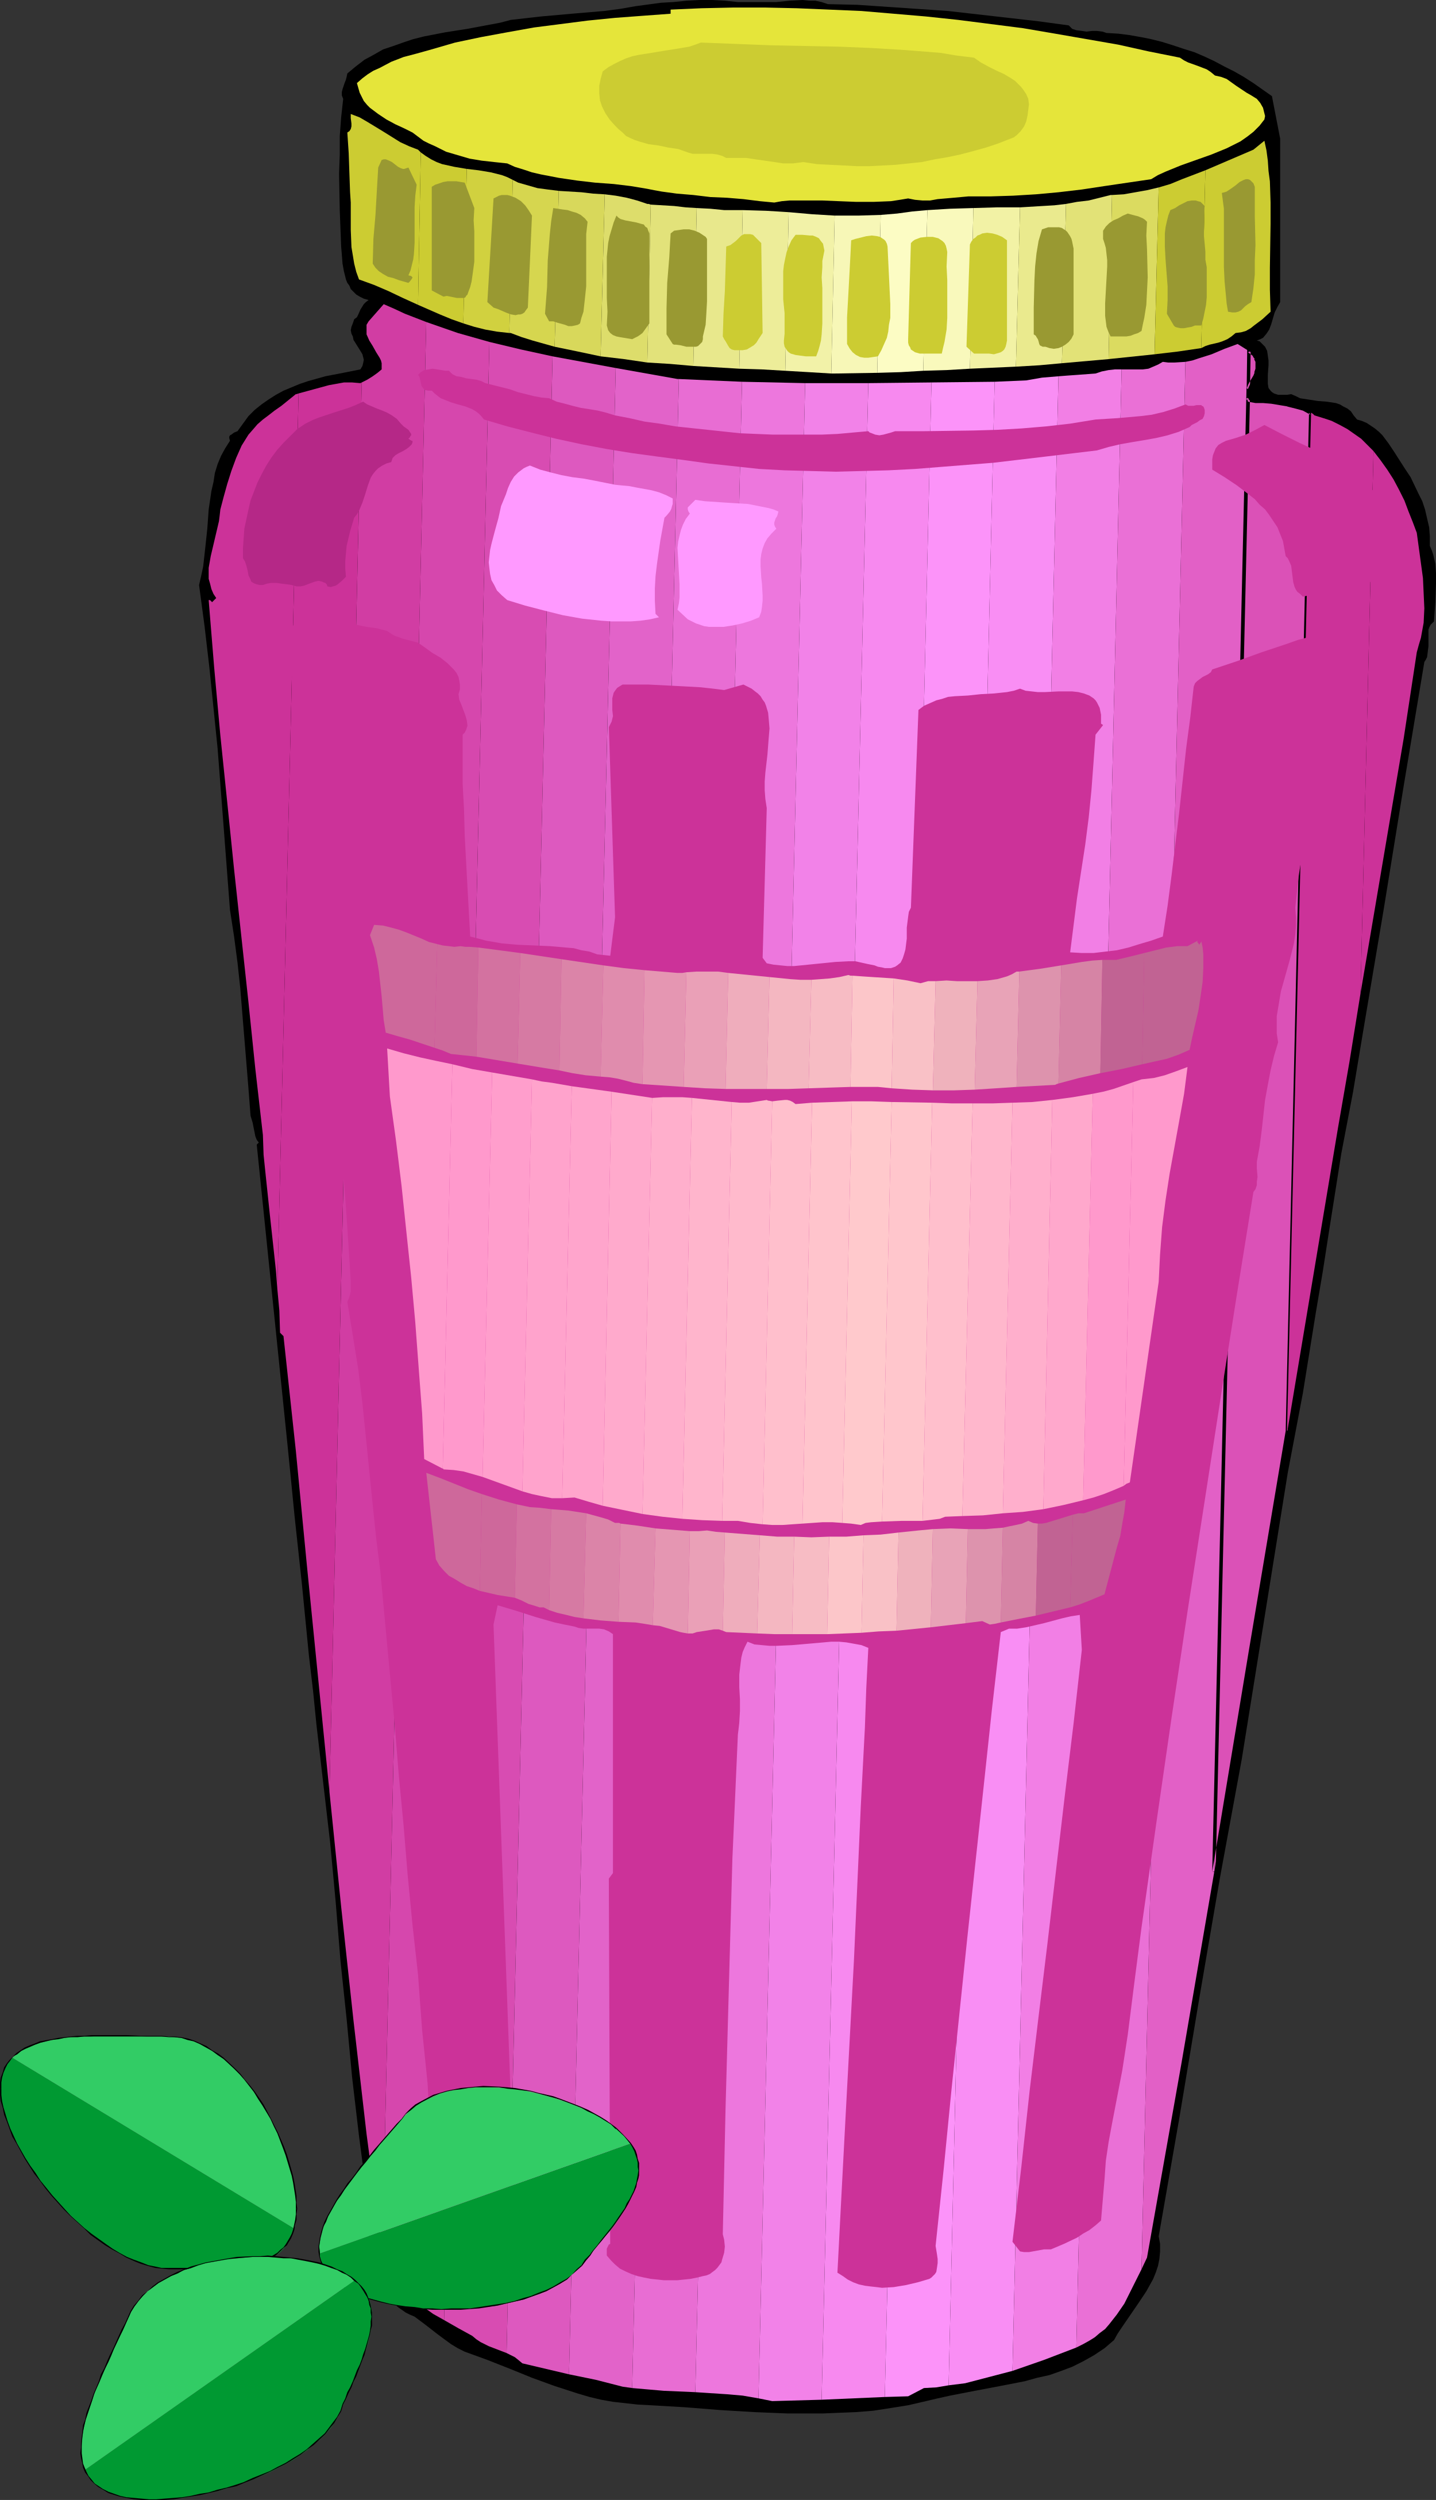 <?xml version="1.0" encoding="UTF-8" standalone="no"?>
<svg
   version="1.0"
   width="89.445mm"
   height="155.668mm"
   id="svg139"
   sodipodi:docname="Jelly 6.wmf"
   xmlns:inkscape="http://www.inkscape.org/namespaces/inkscape"
   xmlns:sodipodi="http://sodipodi.sourceforge.net/DTD/sodipodi-0.dtd"
   xmlns="http://www.w3.org/2000/svg"
   xmlns:svg="http://www.w3.org/2000/svg">
  <rect width="100%" height="100%" fill="#333333" stroke="none"/>
  <sodipodi:namedview
     id="namedview139"
     pagecolor="#ffffff"
     bordercolor="#000000"
     borderopacity="0.25"
     inkscape:showpageshadow="2"
     inkscape:pageopacity="0.0"
     inkscape:pagecheckerboard="0"
     inkscape:deskcolor="#d1d1d1"
     inkscape:document-units="mm" />
  <defs
     id="defs1">
    <pattern
       id="WMFhbasepattern"
       patternUnits="userSpaceOnUse"
       width="6"
       height="6"
       x="0"
       y="0" />
  </defs>
  <path
     style="fill:#000000;fill-opacity:1;fill-rule:evenodd;stroke:none"
     d="M 182.765,0.485 185.836,0.162 188.906,0 l 1.616,0.162 h 1.454 l 1.454,0.323 1.454,0.485 6.949,0.162 7.11,0.485 7.11,0.485 7.11,0.485 14.22,1.616 7.11,0.808 7.11,0.97 0.323,0.323 0.485,0.485 0.485,0.162 0.485,0.162 1.293,0.162 1.131,0.162 1.293,-0.162 h 1.131 l 1.293,0.162 0.97,0.323 2.747,0.162 2.586,0.323 2.747,0.485 2.424,0.485 2.586,0.646 2.586,0.808 2.424,0.808 2.586,0.808 2.262,0.97 2.424,1.131 2.424,1.293 2.262,1.131 2.262,1.293 2.262,1.454 4.363,3.07 1.939,10.019 v 38.459 l -0.646,1.131 -0.646,1.293 -0.808,2.747 -0.485,1.293 -0.646,0.97 -0.808,0.97 -0.646,0.323 -0.808,0.323 0.646,0.162 0.485,0.485 0.485,0.485 0.323,0.323 0.485,0.97 0.162,1.131 0.162,1.131 v 1.131 l -0.162,2.262 v 1.131 0.97 l 0.162,0.97 0.485,0.646 0.323,0.323 0.485,0.323 0.485,0.162 0.485,0.162 h 0.646 0.646 0.808 l 0.97,-0.162 1.131,0.485 0.97,0.485 2.101,0.323 2.101,0.323 2.101,0.162 2.101,0.323 0.97,0.323 0.808,0.485 0.97,0.485 0.808,0.646 0.646,0.97 0.808,0.97 1.131,0.323 1.131,0.485 0.97,0.646 0.97,0.646 0.97,0.808 0.808,0.808 1.454,1.939 1.293,1.939 2.586,4.04 1.293,1.939 1.778,3.717 0.97,1.939 0.646,1.939 0.485,2.101 0.485,2.101 0.162,2.101 v 2.262 l 0.485,1.131 0.323,0.97 0.485,2.101 0.162,2.262 v 2.262 l -0.162,4.525 -0.323,4.525 -0.485,0.485 -0.323,0.323 -0.323,0.646 -0.162,0.485 v 1.131 2.747 l -0.162,1.293 -0.162,1.293 -0.323,0.646 -0.323,0.485 -2.424,14.543 -2.424,14.543 -4.686,28.925 -4.848,28.763 -2.424,14.543 -2.747,14.382 -1.454,9.211 -1.454,9.211 -1.454,9.372 -1.616,9.534 -3.07,19.068 -1.778,9.372 -1.778,9.372 -10.827,67.383 -2.586,14.058 -2.586,14.058 -4.848,28.278 -4.686,28.117 -2.424,13.897 -2.424,13.897 0.323,1.778 v 1.778 l -0.162,1.778 -0.323,1.616 -0.485,1.454 -0.646,1.616 -0.808,1.454 -0.808,1.454 -1.939,2.909 -3.878,5.656 -0.97,1.454 -0.808,1.454 -2.262,1.939 -2.424,1.616 -2.586,1.454 -2.586,1.293 -2.586,0.97 -2.747,0.97 -2.909,0.646 -2.909,0.808 -5.817,1.131 -5.979,1.131 -5.817,1.131 -2.909,0.646 -2.747,0.646 -4.202,0.97 -4.04,0.646 -4.202,0.646 -4.04,0.323 -4.04,0.162 -3.878,0.162 h -4.04 -4.04 l -7.918,-0.323 -8.08,-0.485 -8.08,-0.646 -8.241,-0.485 -3.07,-0.162 -2.909,-0.323 -2.909,-0.323 -2.747,-0.485 -2.747,-0.646 -2.747,-0.808 -5.494,-1.778 -5.333,-1.939 -5.171,-2.101 -5.333,-2.101 -5.333,-1.939 -1.616,-0.808 -1.616,-0.97 -3.07,-2.262 -2.909,-2.262 -1.293,-0.97 -1.293,-0.97 -1.131,-0.485 -0.97,-0.485 -1.616,-1.131 -1.616,-1.293 -1.293,-1.454 -0.97,-1.616 -0.97,-1.778 -0.646,-1.778 -0.646,-1.939 -0.485,-2.101 -0.323,-1.939 -0.323,-4.363 -0.162,-4.363 -0.162,-4.201 -1.778,-13.574 -1.616,-13.735 -1.293,-13.735 -1.454,-13.735 -1.131,-13.897 -1.293,-13.897 -1.616,-13.897 -1.616,-13.897 -0.808,-8.08 -0.97,-8.241 -1.616,-16.482 -1.778,-16.482 -0.808,-8.241 -0.808,-8.08 -7.272,-70.939 0.485,-0.485 -0.485,-0.646 -0.323,-0.808 -0.323,-1.616 -0.162,-0.808 -0.162,-0.808 -0.485,-1.616 -0.485,-6.302 -0.485,-5.979 -0.97,-11.796 -0.485,-5.979 -0.646,-5.979 -0.808,-6.14 -0.97,-6.302 -1.454,-19.068 -1.454,-18.906 -0.97,-9.534 -0.97,-9.534 -1.131,-9.695 -1.293,-9.695 0.485,-2.101 0.485,-2.262 0.485,-4.363 0.485,-4.525 0.323,-4.525 0.646,-4.363 0.485,-2.101 0.323,-2.101 0.646,-2.101 0.808,-1.939 0.97,-1.778 1.131,-1.778 -0.162,-0.646 v -0.323 l 0.162,-0.323 0.323,-0.162 0.646,-0.485 0.808,-0.323 1.293,-1.778 1.293,-1.778 1.454,-1.454 1.616,-1.293 1.616,-1.131 1.778,-1.131 1.778,-0.97 1.939,-0.808 1.939,-0.808 1.939,-0.646 4.04,-1.131 4.202,-0.808 4.04,-0.808 0.485,-0.808 0.162,-0.646 0.162,-0.808 -0.162,-0.646 -0.162,-0.646 -0.485,-0.808 -0.808,-1.293 -0.808,-1.293 -0.162,-0.808 -0.323,-0.646 -0.162,-0.808 0.162,-0.808 0.323,-0.808 0.323,-0.97 0.646,-0.485 0.323,-0.646 0.485,-1.131 0.808,-1.293 0.485,-0.485 0.646,-0.485 -1.131,-0.323 -0.97,-0.485 -0.808,-0.485 -0.646,-0.646 -0.646,-0.646 -0.323,-0.808 -0.485,-0.646 -0.323,-0.808 -0.485,-1.939 -0.323,-1.778 -0.162,-2.101 -0.162,-1.939 -0.162,-4.201 -0.162,-4.201 -0.162,-8.726 0.162,-4.525 v -4.363 l 0.323,-4.363 0.485,-4.363 -0.323,-0.808 V 21.653 l 0.162,-0.646 0.485,-1.454 0.323,-0.808 0.162,-0.646 0.162,-0.808 1.939,-1.616 2.101,-1.616 2.101,-1.131 2.262,-1.293 2.424,-0.808 2.262,-0.808 2.424,-0.808 2.586,-0.646 5.009,-0.97 5.171,-0.808 5.171,-0.97 2.586,-0.485 2.424,-0.646 7.11,-0.808 7.272,-0.646 7.595,-0.646 3.717,-0.485 3.717,-0.646 5.979,-0.808 2.909,-0.162 3.07,-0.323 L 164.667,0 h 2.909 l 3.07,0.162 3.07,0.323 z"
     id="path1" />
  <path
     style="fill:#e5e53a;fill-opacity:1;fill-rule:evenodd;stroke:none"
     d="m 277.784,13.574 0.97,0.646 0.97,0.485 2.262,0.808 2.101,0.808 0.97,0.646 0.97,0.808 1.454,0.323 1.293,0.485 1.131,0.808 1.131,0.808 2.424,1.616 1.131,0.646 1.293,0.808 0.808,0.97 0.646,1.131 0.323,1.293 0.162,0.646 -0.162,0.808 -1.131,1.454 -1.454,1.454 -1.454,1.131 -1.616,1.131 -1.616,0.808 -1.616,0.808 -3.555,1.454 -7.272,2.585 -3.555,1.454 -1.778,0.808 -1.616,0.97 -5.494,0.808 -5.494,0.808 -5.333,0.808 -5.494,0.646 -5.333,0.485 -5.333,0.323 -5.171,0.162 h -5.333 l -1.778,0.162 -1.778,0.162 -3.717,0.323 -1.778,0.323 h -1.778 l -1.778,-0.162 -1.616,-0.323 -1.939,0.323 -2.101,0.323 -4.04,0.162 h -4.202 l -4.04,-0.162 -3.878,-0.162 h -1.939 -1.939 -3.878 l -1.778,0.162 -1.778,0.323 -3.394,-0.323 -3.878,-0.485 -3.878,-0.323 -3.878,-0.162 -4.04,-0.485 -3.878,-0.323 -3.555,-0.485 -1.778,-0.323 -1.616,-0.323 -1.939,-0.323 -1.939,-0.323 -4.04,-0.485 -4.363,-0.323 -4.202,-0.485 -4.363,-0.646 -4.202,-0.808 -2.101,-0.485 -1.939,-0.646 -2.101,-0.646 -1.778,-0.808 -3.07,-0.323 -2.909,-0.323 -2.909,-0.485 -2.747,-0.808 -2.747,-0.808 -2.586,-1.293 -1.454,-0.646 -1.293,-0.646 -1.293,-0.97 -1.293,-0.97 -1.939,-0.97 -2.101,-0.97 -2.101,-1.131 -1.939,-1.293 -1.939,-1.454 -0.646,-0.646 -0.808,-0.97 -0.485,-0.97 -0.485,-0.97 -0.323,-1.131 -0.323,-1.131 1.293,-1.131 1.293,-0.97 1.293,-0.808 1.454,-0.646 2.747,-1.454 2.909,-1.131 3.07,-0.808 2.909,-0.808 6.141,-1.778 6.141,-1.293 6.141,-1.131 6.302,-1.131 6.302,-0.808 6.302,-0.808 6.464,-0.646 6.464,-0.485 6.625,-0.485 V 2.262 l 7.272,-0.323 7.433,-0.162 h 7.595 l 7.433,0.162 7.595,0.323 7.595,0.323 7.595,0.646 7.595,0.646 7.595,0.808 7.595,0.97 7.595,0.97 7.595,1.293 7.433,1.293 7.433,1.293 7.272,1.616 z"
     id="path2" />
  <path
     style="fill:#cccc32;fill-opacity:1;fill-rule:evenodd;stroke:none"
     d="m 229.305,13.574 1.616,1.131 1.778,0.97 1.939,0.97 1.778,0.808 1.616,0.97 0.97,0.646 0.646,0.646 0.646,0.646 0.646,0.808 0.646,0.97 0.485,1.131 0.162,1.293 -0.162,1.293 -0.162,1.293 -0.323,1.454 -0.485,1.131 -0.808,1.131 -0.485,0.485 -0.485,0.485 -0.646,0.485 -0.808,0.323 -2.909,1.131 -2.909,0.97 -2.909,0.808 -3.07,0.808 -3.07,0.646 -2.909,0.485 -3.07,0.646 -3.07,0.323 -3.07,0.323 -3.07,0.162 -3.07,0.162 h -3.07 l -3.07,-0.162 -3.232,-0.162 -3.07,-0.162 -3.232,-0.485 -1.131,0.162 -1.293,0.162 h -2.262 l -2.101,-0.323 -4.525,-0.646 -2.101,-0.323 h -2.262 -1.131 -1.293 l -0.97,-0.485 -1.131,-0.323 -1.131,-0.162 h -1.131 -1.293 -1.131 -1.131 l -1.131,-0.323 -2.262,-0.808 -2.262,-0.323 -2.262,-0.485 -2.424,-0.323 -2.262,-0.646 -0.97,-0.323 -1.131,-0.485 -0.97,-0.485 -0.808,-0.808 -0.97,-0.808 -0.808,-0.808 -1.293,-1.454 -0.97,-1.454 -0.808,-1.616 -0.485,-1.454 -0.162,-1.616 V 20.199 l 0.323,-1.616 0.485,-1.778 1.293,-0.97 1.454,-0.808 1.293,-0.646 1.454,-0.646 1.454,-0.485 1.454,-0.323 3.07,-0.485 2.909,-0.485 3.07,-0.485 2.909,-0.485 1.454,-0.485 1.293,-0.485 8.403,0.323 8.241,0.323 15.998,0.323 7.757,0.323 7.918,0.485 8.08,0.646 3.878,0.646 z"
     id="path3" />
  <path
     style="fill:#cccc32;fill-opacity:1;fill-rule:evenodd;stroke:none"
     d="m 82.576,26.824 2.101,0.808 1.939,1.131 3.717,2.262 3.878,2.424 2.101,0.97 2.101,0.808 0.323,0.323 0.323,0.323 -0.646,35.873 -3.555,-1.616 -3.394,-1.616 -3.394,-1.454 -3.555,-1.293 -0.646,-1.778 -0.485,-1.939 -0.323,-1.939 -0.323,-1.939 -0.162,-4.04 V 50.255 47.669 l -0.162,-2.424 -0.162,-4.525 -0.162,-4.686 -0.323,-4.848 0.485,-0.323 0.323,-0.485 0.162,-0.646 v -0.646 l -0.162,-1.293 v -0.646 z"
     id="path4" />
  <path
     style="fill:#cccc32;fill-opacity:1;fill-rule:evenodd;stroke:none"
     d="m 98.412,71.746 0.646,-35.873 1.131,0.808 1.293,0.808 1.293,0.646 1.293,0.485 1.454,0.323 1.454,0.323 2.909,0.485 -0.808,36.358 -2.747,-0.97 -2.747,-1.131 z"
     id="path5" />
  <path
     style="fill:#d1d13f;fill-opacity:1;fill-rule:evenodd;stroke:none"
     d="m 109.077,76.109 0.808,-36.358 2.747,0.323 2.909,0.485 1.293,0.323 1.293,0.323 1.293,0.485 1.293,0.646 -0.808,36.035 -2.909,-0.323 -2.747,-0.485 -2.586,-0.646 z"
     id="path6" />
  <path
     style="fill:#d6d64f;fill-opacity:1;fill-rule:evenodd;stroke:none"
     d="m 119.904,78.372 0.808,-36.035 0.646,0.323 0.646,0.323 2.262,0.646 2.262,0.646 2.424,0.323 2.586,0.323 -0.97,36.681 -5.171,-1.454 -2.586,-0.808 -2.586,-0.97 z"
     id="path7" />
  <path
     style="fill:#d8d85b;fill-opacity:1;fill-rule:evenodd;stroke:none"
     d="m 130.57,81.604 0.97,-36.681 5.333,0.323 2.747,0.323 2.747,0.162 -0.97,38.136 -5.333,-1.131 z"
     id="path8" />
  <path
     style="fill:#dddd6b;fill-opacity:1;fill-rule:evenodd;stroke:none"
     d="m 141.397,83.866 0.97,-38.136 2.586,0.323 2.586,0.485 2.424,0.646 2.424,0.808 h 0.323 l 0.485,0.162 -0.808,37.166 -5.494,-0.808 z"
     id="path9" />
  <path
     style="fill:#e2e27a;fill-opacity:1;fill-rule:evenodd;stroke:none"
     d="m 152.385,85.32 0.808,-37.166 2.747,0.162 2.747,0.162 2.747,0.323 2.586,0.162 -0.808,37.166 -5.494,-0.485 z"
     id="path10" />
  <path
     style="fill:#e8e88c;fill-opacity:1;fill-rule:evenodd;stroke:none"
     d="m 163.212,86.128 0.808,-37.166 3.232,0.162 3.232,0.323 h 4.363 l -0.808,37.328 z"
     id="path11" />
  <path
     style="fill:#eded99;fill-opacity:1;fill-rule:evenodd;stroke:none"
     d="m 174.039,86.774 0.808,-37.328 5.494,0.162 2.747,0.162 2.586,0.162 -0.808,37.328 -5.494,-0.323 z"
     id="path12" />
  <path
     style="fill:#f2f2a8;fill-opacity:1;fill-rule:evenodd;stroke:none"
     d="m 184.866,87.259 0.808,-37.328 5.494,0.485 5.333,0.323 -0.808,37.166 -5.333,-0.323 z"
     id="path13" />
  <path
     style="fill:#f7f7b7;fill-opacity:1;fill-rule:evenodd;stroke:none"
     d="m 195.693,87.906 0.808,-37.166 h 5.494 l 5.333,-0.162 -0.808,37.166 -10.181,0.162 z"
     id="path14" />
  <path
     style="fill:#fcfcc4;fill-opacity:1;fill-rule:evenodd;stroke:none"
     d="m 206.52,87.744 0.808,-37.166 3.878,-0.323 3.555,-0.485 3.555,-0.323 -0.97,37.812 -5.333,0.323 z"
     id="path15" />
  <path
     style="fill:#f9f9bc;fill-opacity:1;fill-rule:evenodd;stroke:none"
     d="m 217.347,87.259 0.97,-37.812 5.333,-0.323 5.494,-0.162 -0.808,37.812 -5.494,0.323 z"
     id="path16" />
  <path
     style="fill:#f2f2a5;fill-opacity:1;fill-rule:evenodd;stroke:none"
     d="m 228.336,86.774 0.808,-37.812 5.494,-0.162 h 5.494 l -0.97,37.489 z"
     id="path17" />
  <path
     style="fill:#eaea8e;fill-opacity:1;fill-rule:evenodd;stroke:none"
     d="m 239.162,86.29 0.97,-37.489 5.333,-0.323 2.747,-0.162 2.747,-0.323 -0.97,37.489 -5.333,0.485 z"
     id="path18" />
  <path
     style="fill:#e2e277;fill-opacity:1;fill-rule:evenodd;stroke:none"
     d="m 249.989,85.482 0.97,-37.489 2.586,-0.485 2.747,-0.323 2.586,-0.646 2.586,-0.646 h 0.323 l -0.808,38.62 z"
     id="path19" />
  <path
     style="fill:#dbdb60;fill-opacity:1;fill-rule:evenodd;stroke:none"
     d="m 260.978,84.512 0.808,-38.62 2.747,-0.162 2.747,-0.485 2.747,-0.485 2.747,-0.646 -0.97,39.267 z"
     id="path20" />
  <path
     style="fill:#cccc32;fill-opacity:1;fill-rule:evenodd;stroke:none"
     d="m 271.805,83.381 0.97,-39.267 2.747,-0.808 2.747,-1.131 5.494,-2.101 -0.97,41.852 -5.494,0.808 z"
     id="path21" />
  <path
     style="fill:#cccc32;fill-opacity:1;fill-rule:evenodd;stroke:none"
     d="m 282.793,81.927 0.97,-41.852 5.656,-2.424 5.656,-2.424 2.586,-2.101 0.485,2.262 0.323,2.424 0.162,2.424 0.323,2.424 0.162,5.009 v 5.009 l -0.162,10.342 v 5.171 l 0.162,5.171 -1.939,1.778 -1.939,1.454 -0.808,0.646 -1.131,0.646 -1.131,0.323 -1.293,0.162 -0.97,0.808 -0.97,0.646 -1.131,0.485 -0.97,0.323 -2.101,0.485 -0.97,0.323 z"
     id="path22" />
  <path
     style="fill:#999932;fill-opacity:1;fill-rule:evenodd;stroke:none"
     d="m 96.15,39.428 1.939,4.04 -0.323,2.585 -0.162,2.747 v 8.403 l -0.162,2.585 -0.162,1.293 -0.323,1.293 -0.323,1.293 -0.485,1.131 0.646,0.162 0.162,0.162 0.162,0.162 -0.162,0.323 -0.485,0.646 -0.162,0.162 -0.162,0.162 -2.262,-0.646 -1.293,-0.485 -1.293,-0.323 -1.131,-0.646 -0.97,-0.646 -0.808,-0.808 -0.646,-0.97 0.162,-5.817 0.485,-5.656 0.323,-5.656 0.323,-5.494 0.808,-1.778 0.485,-0.162 h 0.485 l 0.808,0.323 0.646,0.323 1.454,1.131 0.646,0.323 0.485,0.162 h 0.323 l 0.485,-0.162 z"
     id="path23" />
  <path
     style="fill:#999932;fill-opacity:1;fill-rule:evenodd;stroke:none"
     d="m 295.398,43.953 v 3.393 3.393 l 0.162,6.948 -0.162,3.555 v 3.393 l -0.323,3.232 -0.485,3.232 -0.808,0.485 -0.646,0.485 -0.485,0.485 -0.485,0.485 -0.646,0.323 -0.646,0.162 h -0.808 l -0.97,-0.162 -0.323,-1.939 -0.162,-1.778 -0.323,-3.393 -0.162,-3.393 V 52.679 49.124 l -0.485,-3.717 0.646,-0.162 0.485,-0.162 0.97,-0.646 1.131,-0.808 0.97,-0.808 0.97,-0.485 0.485,-0.162 h 0.485 l 0.485,0.162 0.323,0.323 0.485,0.485 z"
     id="path24" />
  <path
     style="fill:#999932;fill-opacity:1;fill-rule:evenodd;stroke:none"
     d="m 111.663,48.962 -0.162,2.909 0.162,2.585 v 2.424 2.424 2.262 l -0.323,2.424 -0.323,2.262 -0.323,1.293 -0.485,1.293 -0.162,0.485 -0.323,0.323 -0.162,0.323 -0.323,0.162 h -0.808 -0.808 l -0.808,-0.162 -0.808,-0.162 -0.808,-0.162 -0.808,0.162 -2.747,-1.454 V 43.953 l 0.808,-0.485 0.97,-0.323 0.97,-0.323 0.97,-0.162 h 1.131 0.97 l 0.97,0.162 0.97,0.162 z"
     id="path25" />
  <path
     style="fill:#999932;fill-opacity:1;fill-rule:evenodd;stroke:none"
     d="m 125.237,50.74 -0.97,21.653 -0.485,0.646 -0.323,0.485 -0.485,0.323 -0.485,0.162 h -0.485 l -0.646,0.162 -0.97,-0.162 -0.97,-0.323 -1.131,-0.485 -1.131,-0.485 -0.97,-0.323 -1.454,-1.293 1.454,-24.4 0.646,-0.323 0.646,-0.323 0.646,-0.162 h 0.646 0.646 l 0.646,0.162 1.293,0.485 1.293,0.808 0.97,0.97 0.808,1.131 z"
     id="path26" />
  <path
     style="fill:#999932;fill-opacity:1;fill-rule:evenodd;stroke:none"
     d="m 283.601,48.477 -0.162,1.778 v 1.778 3.555 l 0.323,3.555 v 0.97 0.97 l 0.323,1.778 v 3.555 3.555 l -0.162,1.778 -0.323,1.616 -0.323,1.616 -0.485,1.616 h -0.646 -0.808 l -0.808,0.323 -0.97,0.162 -0.808,0.162 h -0.808 l -0.808,-0.162 -0.485,-0.162 -0.323,-0.323 v 0 l -1.616,-2.747 0.162,-3.232 v -3.232 l -0.485,-6.302 -0.162,-3.07 V 54.941 l 0.162,-1.454 0.323,-1.454 0.323,-1.293 0.485,-1.293 1.131,-0.485 0.97,-0.646 0.97,-0.485 0.97,-0.485 0.97,-0.162 h 0.97 l 0.485,0.162 0.646,0.162 0.485,0.485 z"
     id="path27" />
  <path
     style="fill:#999932;fill-opacity:1;fill-rule:evenodd;stroke:none"
     d="m 138.326,52.194 -0.323,2.909 v 3.07 3.07 3.07 3.07 l -0.323,3.07 -0.162,1.454 -0.162,1.454 -0.485,1.454 -0.323,1.293 -0.485,0.323 -0.646,0.162 -0.808,0.162 h -0.808 l -0.808,-0.323 -1.778,-0.485 -0.97,-0.323 h -0.97 l -0.97,-1.778 0.485,-6.302 0.162,-6.302 0.485,-6.14 0.323,-3.07 0.485,-3.07 2.101,0.323 1.293,0.162 0.97,0.323 1.131,0.323 0.97,0.485 0.97,0.808 z"
     id="path28" />
  <path
     style="fill:#999932;fill-opacity:1;fill-rule:evenodd;stroke:none"
     d="m 270.027,52.194 -0.162,3.232 0.162,3.232 0.162,6.625 -0.162,3.232 -0.162,3.232 -0.485,3.07 -0.323,1.454 -0.323,1.616 -0.808,0.485 -0.97,0.323 -0.808,0.323 -0.97,0.162 h -1.939 -1.778 l -0.485,-0.97 -0.485,-1.293 -0.162,-1.293 -0.162,-1.293 v -1.454 -1.454 l 0.162,-2.909 0.162,-2.909 0.162,-2.909 v -1.454 l -0.162,-1.454 -0.162,-1.454 -0.323,-1.131 -0.323,-0.97 V 55.426 54.941 54.295 l 0.323,-0.485 0.323,-0.485 0.808,-0.808 0.97,-0.646 1.131,-0.485 1.131,-0.646 1.131,-0.485 1.131,0.323 0.646,0.162 0.646,0.162 1.131,0.485 0.485,0.323 z"
     id="path29" />
  <path
     style="fill:#999932;fill-opacity:1;fill-rule:evenodd;stroke:none"
     d="m 152.87,55.749 v 20.36 l -0.808,1.131 -0.808,1.131 -0.646,0.485 -0.485,0.323 -0.646,0.323 -0.646,0.323 -1.939,-0.323 -0.97,-0.162 -0.808,-0.162 -0.808,-0.323 -0.646,-0.485 -0.485,-0.646 -0.323,-1.131 0.162,-3.232 -0.162,-3.232 V 66.899 63.667 60.435 l 0.323,-3.232 0.323,-1.616 0.485,-1.616 0.485,-1.616 0.646,-1.616 0.485,0.485 0.485,0.323 1.131,0.323 2.586,0.485 1.131,0.323 0.646,0.162 0.323,0.485 0.485,0.323 0.162,0.485 0.323,0.808 z"
     id="path30" />
  <path
     style="fill:#999932;fill-opacity:1;fill-rule:evenodd;stroke:none"
     d="m 252.737,58.496 v 20.199 l -0.485,0.97 -0.646,0.808 -0.808,0.646 -0.808,0.485 -0.808,0.323 -1.131,0.162 -0.97,-0.162 -0.97,-0.323 h -0.485 -0.162 l -0.646,-0.323 -0.162,-0.323 -0.162,-0.646 -0.162,-0.485 -0.323,-0.485 -0.162,-0.323 -0.485,-0.323 v -6.302 l 0.162,-6.464 0.162,-3.232 0.323,-3.07 0.485,-2.909 0.808,-2.747 1.454,-0.485 h 1.454 0.646 0.485 l 0.646,0.162 0.485,0.323 0.485,0.323 0.323,0.323 0.323,0.485 0.323,0.485 0.323,0.646 0.162,0.646 0.162,0.808 z"
     id="path31" />
  <path
     style="fill:#999932;fill-opacity:1;fill-rule:evenodd;stroke:none"
     d="m 166.444,56.234 v 3.07 2.909 3.07 2.909 2.747 l -0.162,2.909 -0.162,2.585 -0.646,2.747 v 0.646 l -0.162,0.646 -0.323,0.323 -0.323,0.323 -0.323,0.323 -0.485,0.162 h -1.131 -1.131 l -1.293,-0.323 -1.131,-0.162 h -0.485 l -0.323,-0.162 -1.454,-2.262 v -3.07 -3.07 l 0.162,-5.979 0.485,-5.979 0.162,-2.909 0.162,-2.747 0.808,-0.646 1.131,-0.162 1.131,-0.162 h 1.293 l 1.293,0.323 1.131,0.485 0.97,0.646 0.485,0.323 z"
     id="path32" />
  <path
     style="fill:#cccc32;fill-opacity:1;fill-rule:evenodd;stroke:none"
     d="m 237.062,56.557 v 23.592 l -0.162,0.808 -0.162,0.646 -0.323,0.646 -0.323,0.323 -0.485,0.323 -0.485,0.162 -1.131,0.323 -1.131,-0.162 h -1.293 -1.131 -1.131 l -1.778,-1.616 0.808,-24.077 0.323,-0.646 0.485,-0.646 0.485,-0.323 0.485,-0.485 0.485,-0.162 0.646,-0.323 1.131,-0.162 1.293,0.162 1.131,0.323 1.131,0.485 z"
     id="path33" />
  <path
     style="fill:#cccc32;fill-opacity:1;fill-rule:evenodd;stroke:none"
     d="m 179.21,57.203 0.323,21.168 -0.97,1.454 -0.485,0.808 -0.646,0.646 -0.808,0.485 -0.808,0.485 -0.97,0.162 h -1.131 -0.808 l -0.646,-0.162 -0.485,-0.323 -0.323,-0.485 -0.646,-1.131 -0.323,-0.485 -0.323,-0.646 0.162,-5.333 0.323,-5.333 0.323,-10.503 0.97,-0.323 0.646,-0.485 0.646,-0.485 0.646,-0.646 0.646,-0.646 0.646,-0.323 h 0.485 0.485 0.485 l 0.646,0.162 z"
     id="path34" />
  <path
     style="fill:#cccc32;fill-opacity:1;fill-rule:evenodd;stroke:none"
     d="m 193.108,56.557 0.646,0.808 0.162,0.808 0.162,0.808 -0.162,0.808 -0.323,1.616 v 0.808 0.646 l -0.162,2.424 0.162,2.585 v 2.585 2.747 2.909 l -0.162,2.585 -0.162,1.454 -0.323,1.293 -0.323,1.131 -0.485,1.293 h -2.424 l -1.293,-0.162 -1.131,-0.162 -1.131,-0.323 -0.485,-0.323 -0.323,-0.323 -0.323,-0.485 -0.323,-0.485 -0.162,-0.808 v -0.646 l 0.162,-1.616 V 76.917 73.686 l -0.323,-3.232 v -3.393 -3.232 l 0.162,-1.454 0.323,-1.616 0.323,-1.454 0.485,-1.293 0.646,-1.454 0.97,-1.293 h 1.616 l 1.778,0.162 h 0.646 l 0.808,0.323 0.646,0.323 z"
     id="path35" />
  <path
     style="fill:#cccc32;fill-opacity:1;fill-rule:evenodd;stroke:none"
     d="m 208.944,58.011 0.162,3.393 0.162,3.393 0.162,3.393 0.162,3.393 v 3.232 l -0.323,1.616 -0.162,1.616 -0.323,1.454 -0.646,1.454 -0.646,1.454 -0.808,1.454 -1.131,0.162 -1.131,0.162 h -0.97 l -0.97,-0.162 -0.97,-0.485 -0.808,-0.646 -0.646,-0.808 -0.646,-1.131 v -3.232 -3.07 l 0.323,-5.817 0.323,-5.979 0.162,-3.07 0.162,-3.232 0.97,-0.323 1.293,-0.323 1.293,-0.323 1.293,-0.162 1.293,0.162 0.646,0.162 0.485,0.323 0.485,0.323 0.323,0.323 0.323,0.646 z"
     id="path36" />
  <path
     style="fill:#cccc32;fill-opacity:1;fill-rule:evenodd;stroke:none"
     d="m 223.003,59.304 -0.162,3.393 0.162,3.232 v 1.454 1.616 2.909 2.909 l -0.162,2.747 -0.485,2.909 -0.323,1.293 -0.323,1.454 h -3.878 -1.293 l -1.131,-0.323 -0.485,-0.323 -0.485,-0.323 -0.162,-0.485 -0.323,-0.485 -0.162,-0.646 v -0.808 l 0.646,-22.623 0.485,-0.485 0.485,-0.323 1.293,-0.485 1.454,-0.162 h 1.454 l 0.646,0.162 0.646,0.162 0.485,0.323 0.485,0.323 0.485,0.485 0.323,0.646 0.162,0.646 z"
     id="path37" />
  <path
     style="fill:#cc3299;fill-opacity:1;fill-rule:evenodd;stroke:none"
     d="m 70.294,92.592 -5.009,210.715 -0.323,-4.201 -0.485,-4.525 -0.97,-8.888 -0.97,-9.211 -0.485,-4.686 -0.162,-4.686 -1.778,-15.513 -1.616,-15.674 -3.394,-31.349 -1.616,-15.836 -1.616,-15.674 -1.454,-15.998 -1.293,-15.836 h 0.323 l 0.162,0.162 0.323,0.323 0.97,-0.97 -0.646,-0.97 -0.485,-1.131 -0.323,-1.293 -0.323,-1.131 v -1.293 -1.293 l 0.485,-2.747 0.646,-2.747 0.646,-2.747 0.646,-2.747 0.162,-1.293 0.162,-1.454 0.808,-3.07 0.808,-2.909 0.97,-3.07 1.131,-3.07 0.646,-1.454 0.646,-1.454 0.808,-1.293 0.808,-1.293 1.131,-1.293 0.97,-1.131 1.293,-1.131 1.293,-0.97 1.454,-1.131 1.616,-1.131 3.394,-2.747 h 0.162 z"
     id="path38" />
  <path
     style="fill:#cc3299;fill-opacity:1;fill-rule:evenodd;stroke:none"
     d="m 65.285,303.307 5.009,-210.715 1.778,-0.485 1.778,-0.485 3.555,-0.97 1.778,-0.323 1.778,-0.323 h 1.939 l 1.939,0.162 0.323,-0.162 -7.595,331.747 -5.333,-53.487 -2.586,-26.824 -2.909,-26.986 -0.808,-0.808 -0.162,-5.171 z"
     id="path39" />
  <path
     style="fill:#d13da3;fill-opacity:1;fill-rule:evenodd;stroke:none"
     d="m 77.566,421.753 7.595,-331.747 1.293,-0.646 1.293,-0.808 1.131,-0.808 0.97,-0.808 v -0.646 -0.808 l -0.162,-0.646 -0.323,-0.646 -0.808,-1.293 -0.808,-1.454 -0.808,-1.293 -0.646,-1.454 v -0.808 -0.646 -0.808 l 0.485,-0.808 3.555,-4.04 2.586,1.131 2.424,1.131 5.009,1.939 -10.342,453.748 -0.162,-0.162 v -0.323 l -1.778,-13.412 -1.778,-13.412 -3.07,-26.663 -2.909,-26.824 z"
     id="path40" />
  <path
     style="fill:#d647ad;fill-opacity:1;fill-rule:evenodd;stroke:none"
     d="m 90.009,529.534 10.342,-453.748 3.717,1.293 3.717,1.293 7.433,2.101 -10.665,465.382 v 0.162 l -2.586,-1.454 -2.262,-1.616 -2.424,-1.616 -1.939,-1.939 -1.131,-0.97 -1.616,-2.262 -0.808,-1.131 -0.646,-1.293 -0.485,-1.293 -0.485,-1.454 z"
     id="path41" />
  <path
     style="fill:#d84cb2;fill-opacity:1;fill-rule:evenodd;stroke:none"
     d="m 104.553,545.855 10.665,-465.382 7.433,1.778 7.433,1.616 -10.827,469.907 -2.101,-0.808 -2.101,-0.808 -1.939,-0.97 -0.97,-0.646 -0.97,-0.808 -3.232,-1.778 -3.394,-1.939 z"
     id="path42" />
  <path
     style="fill:#dd59bf;fill-opacity:1;fill-rule:evenodd;stroke:none"
     d="M 119.258,553.773 130.085,83.866 144.952,86.613 133.963,558.62 v 0.162 l -5.494,-1.293 -5.494,-1.293 -0.97,-0.808 -0.808,-0.646 -0.97,-0.485 z"
     id="path43" />
  <path
     style="fill:#e263c9;fill-opacity:1;fill-rule:evenodd;stroke:none"
     d="m 133.963,558.62 10.989,-472.008 14.544,2.585 h 0.323 l -10.989,472.816 -2.262,-0.323 -6.302,-1.616 -6.302,-1.293 z"
     id="path44" />
  <path
     style="fill:#e86dd3;fill-opacity:1;fill-rule:evenodd;stroke:none"
     d="m 148.83,562.014 10.989,-472.816 7.272,0.323 7.595,0.323 -10.989,473.139 -7.433,-0.323 -3.717,-0.323 z"
     id="path45" />
  <path
     style="fill:#ed77dd;fill-opacity:1;fill-rule:evenodd;stroke:none"
     d="m 163.697,562.983 10.989,-473.139 7.433,0.162 7.433,0.162 -10.989,474.27 -3.717,-0.646 -3.717,-0.323 z"
     id="path46" />
  <path
     style="fill:#f282e8;fill-opacity:1;fill-rule:evenodd;stroke:none"
     d="M 178.564,564.438 189.552,90.168 h 7.433 7.433 l -10.989,474.593 -11.635,0.323 -1.616,-0.323 z"
     id="path47" />
  <path
     style="fill:#f789ef;fill-opacity:1;fill-rule:evenodd;stroke:none"
     d="M 193.431,564.761 204.419,90.168 219.286,90.006 208.298,564.115 Z"
     id="path48" />
  <path
     style="fill:#fc93f9;fill-opacity:1;fill-rule:evenodd;stroke:none"
     d="M 208.298,564.115 219.286,90.006 234.153,89.845 223.326,561.368 l -2.909,0.485 -2.909,0.162 -3.717,1.939 z"
     id="path49" />
  <path
     style="fill:#f98ef4;fill-opacity:1;fill-rule:evenodd;stroke:none"
     d="M 223.326,561.368 234.153,89.845 l 7.433,-0.323 3.717,-0.646 3.878,-0.323 -10.827,469.422 -3.717,0.97 -3.717,0.97 -3.717,0.97 z"
     id="path50" />
  <path
     style="fill:#f27fe5;fill-opacity:1;fill-rule:evenodd;stroke:none"
     d="m 238.355,557.974 10.827,-469.422 2.101,-0.162 2.262,-0.162 4.363,-0.323 1.454,-0.485 1.616,-0.323 1.454,-0.162 h 1.616 L 253.383,552.48 v 0 l -7.595,2.909 -3.717,1.293 z"
     id="path51" />
  <path
     style="fill:#ea70d6;fill-opacity:1;fill-rule:evenodd;stroke:none"
     d="M 253.383,552.48 264.048,86.936 h 1.293 1.293 2.424 l 1.293,-0.162 1.131,-0.485 1.131,-0.485 1.131,-0.646 1.293,0.162 h 1.454 l 2.586,-0.162 v -0.162 l -10.342,449.062 -2.747,5.494 -1.293,2.585 -1.778,2.585 -1.778,2.262 -0.97,1.131 -1.293,0.97 -1.131,0.97 -1.293,0.808 -1.454,0.808 z"
     id="path52" />
  <path
     style="fill:#e260c6;fill-opacity:1;fill-rule:evenodd;stroke:none"
     d="M 268.735,534.059 279.077,84.997 v 0.162 l 1.616,-0.323 1.454,-0.485 3.07,-0.97 3.07,-1.293 3.07,-1.131 1.293,0.808 1.293,0.808 -0.162,9.049 -0.162,0.808 v 0.646 l 0.162,0.485 -7.918,346.936 v 0 l -7.757,45.246 -4.04,22.784 -4.04,22.784 z"
     id="path53" />
  <path
     style="fill:#db51b7;fill-opacity:1;fill-rule:evenodd;stroke:none"
     d="m 293.782,91.622 0.162,-9.049 0.808,0.485 0.485,0.646 0.485,0.646 0.162,0.808 0.162,0.97 -0.162,0.808 -0.162,0.808 -0.323,0.808 -0.97,1.616 -0.323,0.646 z m -7.918,348.875 7.918,-346.936 0.162,0.323 0.162,0.323 1.616,0.162 1.778,0.162 1.778,0.162 1.939,0.162 1.939,0.323 1.939,0.485 1.778,0.646 1.778,0.808 -5.656,239.64 -4.363,26.178 -4.202,25.855 z"
     id="path54" />
  <path
     style="fill:#000000;fill-opacity:1;fill-rule:evenodd;stroke:none"
     d="m 293.459,91.461 0.808,0.162 0.162,-9.049 -0.646,0.323 0.646,0.485 v 0 l 0.646,0.485 h -0.162 l 0.485,0.646 h -0.162 l 0.323,0.646 v 0 0.97 -0.162 0.97 -0.162 l -0.323,0.97 0.162,-0.162 -0.323,0.808 v 0 l -0.97,1.616 -0.323,0.646 v 0 l -0.323,0.808 v 2.424 l 1.131,-2.909 h -0.162 l 0.323,-0.646 0.97,-1.454 v -0.162 l 0.323,-0.808 v 0 l 0.323,-0.808 v -0.162 l 0.162,-0.808 -0.162,-1.131 -0.323,-0.808 -0.485,-0.808 -0.485,-0.646 h -0.162 l -1.293,-0.97 -0.162,12.119 z"
     id="path55" />
  <path
     style="fill:#000000;fill-opacity:1;fill-rule:evenodd;stroke:none"
     d="m 286.187,440.497 8.08,-346.936 -0.808,0.162 v 0.323 h 0.162 l 0.162,0.485 1.778,0.323 h 0.162 1.778 -0.162 l 1.939,0.162 1.939,0.323 1.939,0.323 h -0.162 l 1.939,0.485 1.778,0.485 v 0 l 1.778,0.97 -0.323,-0.485 -5.494,239.64 v 0 l -4.363,26.016 -4.363,26.016 -8.565,51.709 h 0.808 v 0 h -0.808 v 0 l 0.808,0.162 8.565,-51.709 4.363,-26.016 4.363,-26.016 v -0.162 l 5.494,-239.801 -1.939,-0.97 v -0.162 l -1.778,-0.485 -1.939,-0.485 h -0.162 l -1.939,-0.323 -1.939,-0.323 -1.778,-0.162 v 0 h -1.778 v 0 l -1.616,-0.162 0.323,0.162 -0.162,-0.323 v 0 l -0.808,-2.585 -8.08,349.36 z"
     id="path56" />
  <path
     style="fill:#cc3299;fill-opacity:1;fill-rule:evenodd;stroke:none"
     d="m 302.993,336.756 5.656,-239.64 0.485,0.323 0.323,0.323 2.101,0.646 1.939,0.646 1.939,0.97 1.778,0.97 1.616,1.131 1.616,1.131 1.454,1.454 1.454,1.454 -3.07,127.657 -2.586,15.998 -2.747,15.836 -11.797,70.615 v 0.323 z"
     id="path57" />
  <path
     style="fill:#cc3299;fill-opacity:1;fill-rule:evenodd;stroke:none"
     d="m 320.284,233.822 3.07,-127.657 1.616,2.101 1.616,2.262 1.454,2.262 1.293,2.424 1.293,2.585 0.97,2.585 0.97,2.424 0.97,2.585 0.97,7.11 0.485,3.555 0.162,3.555 0.162,3.555 -0.162,3.393 -0.323,1.778 -0.323,1.778 -0.485,1.616 -0.485,1.778 -3.07,20.199 -3.394,20.037 z"
     id="path58" />
  <path
     style="fill:#cc3299;fill-opacity:1;fill-rule:evenodd;stroke:none"
     d="m 114.249,90.168 1.939,0.485 1.939,0.485 1.939,0.485 1.778,0.646 1.939,0.485 1.939,0.485 1.778,0.323 1.778,0.162 1.778,0.808 1.939,0.485 1.778,0.485 1.939,0.485 2.101,0.323 1.939,0.323 1.939,0.485 2.101,0.646 3.394,0.646 3.555,0.808 3.555,0.485 3.717,0.646 7.595,0.808 7.595,0.808 7.757,0.323 h 3.878 3.717 3.878 l 3.717,-0.162 3.555,-0.323 3.717,-0.323 0.323,0.323 0.485,0.162 0.808,0.323 0.97,0.162 0.97,-0.162 1.778,-0.485 0.97,-0.323 h 0.808 5.979 l 11.635,-0.162 5.656,-0.162 5.656,-0.323 5.817,-0.485 5.656,-0.646 5.979,-0.97 5.171,-0.323 5.494,-0.485 2.586,-0.323 2.747,-0.646 2.586,-0.808 2.586,-0.97 0.646,0.323 h 0.646 0.646 l 0.646,-0.162 h 0.646 0.485 l 0.162,0.162 0.323,0.162 0.162,0.323 0.162,0.485 v 0.485 0.323 l -0.162,0.646 -0.323,0.646 -0.646,0.323 -0.646,0.485 -0.646,0.323 -0.646,0.323 -0.485,0.485 -2.586,1.131 -2.586,0.808 -2.747,0.646 -2.747,0.485 -2.909,0.485 -2.747,0.485 -2.747,0.646 -2.747,0.808 -12.12,1.454 -12.281,1.454 -12.281,0.97 -6.141,0.485 -6.302,0.323 -6.141,0.162 -6.141,0.162 -5.979,-0.162 -6.141,-0.162 -5.979,-0.323 -5.979,-0.646 -5.979,-0.646 -5.817,-0.808 -6.141,-0.808 -5.979,-0.808 -5.979,-0.97 -5.979,-1.131 -5.979,-1.293 -5.817,-1.454 -5.656,-1.454 -5.494,-1.616 -0.646,-0.808 -0.646,-0.646 -0.646,-0.485 -0.808,-0.485 -1.616,-0.646 -1.778,-0.485 -1.616,-0.485 -1.616,-0.646 -0.808,-0.323 -0.646,-0.485 -0.808,-0.646 -0.646,-0.646 h -0.485 -0.323 l -0.808,-0.162 -0.485,-0.485 -0.323,-0.485 -0.323,-1.454 -0.162,-0.646 -0.323,-0.485 0.323,-0.323 0.323,-0.323 0.808,-0.485 0.97,-0.162 0.97,-0.162 2.101,0.323 0.97,0.162 h 0.808 l 0.485,0.485 0.323,0.323 0.97,0.485 1.131,0.162 1.131,0.323 2.424,0.323 1.131,0.323 z"
     id="path59" />
  <path
     style="fill:#b52887;fill-opacity:1;fill-rule:evenodd;stroke:none"
     d="m 94.372,99.702 0.323,0.323 0.323,0.323 1.131,0.808 0.323,0.485 0.323,0.485 v 0.323 l -0.162,0.162 -0.162,0.323 -0.323,0.323 0.485,0.323 0.323,0.162 h 0.162 v 0.323 l -0.162,0.485 -0.646,0.646 -0.646,0.485 -0.808,0.485 -0.97,0.485 -0.808,0.485 -0.646,0.646 -0.162,0.485 -0.162,0.485 -1.131,0.323 -0.97,0.485 -0.97,0.646 -0.646,0.646 -0.646,0.808 -0.485,0.808 -0.646,1.778 -0.646,2.101 -0.646,1.939 -0.808,1.939 -0.485,0.808 -0.646,0.808 -0.97,3.232 -0.808,3.393 -0.162,1.778 -0.162,1.778 v 1.778 l 0.162,1.939 -0.97,0.97 -0.97,0.808 -0.485,0.323 -0.646,0.162 -0.485,0.162 -0.808,-0.162 -0.162,-0.485 -0.323,-0.323 -0.485,-0.162 -0.323,-0.162 -0.808,-0.162 -0.808,0.162 -1.778,0.646 -0.808,0.323 -0.808,0.162 h -0.97 l -1.131,-0.323 -1.131,-0.162 -1.293,-0.162 -1.131,-0.162 h -1.293 l -0.97,0.162 -0.97,0.323 h -0.808 l -0.646,-0.162 -0.485,-0.162 -0.323,-0.162 -0.485,-0.323 -0.162,-0.485 -0.485,-0.97 -0.162,-0.97 -0.323,-1.293 -0.323,-0.97 -0.485,-0.808 v -2.424 l 0.162,-2.262 0.162,-2.262 0.485,-2.262 0.485,-2.262 0.485,-2.101 0.808,-2.101 0.808,-2.101 0.97,-1.939 1.131,-2.101 1.131,-1.778 1.454,-1.939 1.454,-1.616 1.616,-1.616 1.616,-1.616 1.939,-1.293 1.616,-0.808 1.616,-0.646 3.394,-1.131 3.555,-1.131 1.616,-0.646 1.778,-0.808 0.97,0.646 1.131,0.485 1.131,0.485 1.293,0.485 1.131,0.485 1.131,0.646 1.131,0.808 z"
     id="path60" />
  <path
     style="fill:#cc3299;fill-opacity:1;fill-rule:evenodd;stroke:none"
     d="m 326.748,121.355 0.485,0.646 0.485,0.646 0.485,1.454 0.485,1.454 0.162,1.616 v 1.616 l 0.162,1.616 0.162,1.616 0.162,1.616 -1.293,0.808 -1.131,0.646 -1.454,0.808 -1.293,0.485 -2.747,0.97 -2.909,0.808 -5.979,0.97 -2.909,0.646 -2.909,0.646 -0.646,-0.646 -0.646,-0.485 -0.323,-0.485 -0.323,-0.646 -0.323,-1.131 -0.162,-1.293 -0.162,-1.293 -0.162,-1.293 -0.485,-1.131 -0.323,-0.646 -0.485,-0.485 -0.323,-1.778 -0.323,-1.778 -0.646,-1.616 -0.646,-1.616 -0.97,-1.454 -0.97,-1.454 -0.97,-1.293 -1.293,-1.131 -1.131,-1.293 -1.454,-1.131 -2.747,-2.101 -2.909,-1.939 -2.909,-1.778 v -1.293 -1.131 l 0.162,-0.97 0.323,-0.808 0.323,-0.808 0.646,-0.808 0.808,-0.485 0.97,-0.485 2.262,-0.646 2.424,-0.808 2.262,-1.131 2.101,-1.131 4.04,2.101 4.202,2.101 4.202,1.939 4.04,2.101 2.101,1.131 1.778,1.293 1.778,1.454 1.778,1.454 1.454,1.616 1.454,1.939 1.293,1.939 z"
     id="path61" />
  <path
     style="fill:#ff99ff;fill-opacity:1;fill-rule:evenodd;stroke:none"
     d="m 144.79,114.083 1.616,0.162 1.778,0.162 1.616,0.323 1.778,0.323 1.778,0.323 1.778,0.485 1.616,0.646 1.616,0.808 v 1.293 l -0.162,0.485 -0.162,0.646 -0.323,0.646 -0.808,0.97 -0.485,0.485 -0.97,5.333 -0.808,5.656 -0.323,2.747 -0.162,2.909 v 2.909 l 0.162,3.07 0.808,0.808 -2.101,0.485 -2.262,0.323 -2.262,0.162 h -2.262 -2.262 l -2.424,-0.162 -4.525,-0.485 -4.525,-0.808 -4.525,-1.131 -4.363,-1.131 -4.202,-1.293 -1.293,-1.131 -1.131,-1.131 -0.646,-1.293 -0.646,-1.131 -0.323,-1.454 -0.162,-1.293 -0.162,-1.454 0.162,-1.454 0.162,-1.454 0.323,-1.454 0.808,-3.07 0.808,-2.909 0.646,-2.909 1.131,-2.747 0.485,-1.454 0.646,-1.454 0.808,-1.293 0.97,-0.97 0.646,-0.485 0.646,-0.485 0.646,-0.323 0.808,-0.323 2.424,0.97 2.424,0.646 2.586,0.646 2.586,0.485 2.586,0.323 2.586,0.485 2.424,0.485 z"
     id="path62" />
  <path
     style="fill:#ff99ff;fill-opacity:1;fill-rule:evenodd;stroke:none"
     d="m 183.25,120.385 -0.162,0.646 -0.162,0.485 -0.323,0.485 -0.162,0.485 -0.162,0.485 v 0.485 l 0.162,0.485 0.323,0.485 -1.131,1.131 -0.97,1.131 -0.646,1.131 -0.485,1.293 -0.323,1.293 -0.162,1.293 v 1.454 l 0.162,2.747 0.162,1.454 0.162,2.747 v 1.293 l -0.162,1.454 -0.162,1.131 -0.485,1.293 -1.939,0.808 -2.101,0.646 -2.262,0.485 -2.101,0.323 h -2.262 -1.131 l -1.131,-0.162 -0.97,-0.323 -0.97,-0.323 -0.97,-0.485 -0.97,-0.485 -2.424,-2.262 0.323,-1.454 0.162,-1.454 v -3.07 l -0.162,-2.909 -0.162,-2.909 -0.162,-2.747 0.162,-1.454 0.323,-1.454 0.323,-1.293 0.485,-1.293 0.646,-1.293 0.97,-1.293 -0.323,-0.485 -0.162,-0.485 v -0.485 l 0.323,-0.323 0.646,-0.646 0.808,-0.808 2.262,0.323 2.424,0.162 2.424,0.162 2.586,0.162 2.747,0.162 2.424,0.485 2.424,0.485 1.131,0.323 z"
     id="path63" />
  <path
     style="fill:#cc3299;fill-opacity:1;fill-rule:evenodd;stroke:none"
     d="m 91.14,148.502 0.97,0.646 0.808,0.485 0.97,0.323 0.808,0.323 3.717,0.97 1.616,1.131 1.778,1.293 1.939,1.131 1.616,1.293 0.808,0.808 0.646,0.646 0.646,0.808 0.485,0.97 0.162,0.808 0.162,0.97 v 1.131 l -0.323,1.131 0.162,1.293 0.485,1.131 0.485,1.293 0.485,1.293 0.323,1.131 0.162,1.293 -0.162,0.485 -0.162,0.485 -0.323,0.646 -0.485,0.485 v 5.817 5.817 l 0.323,5.979 0.162,6.14 0.646,12.119 0.323,5.817 0.323,5.817 1.939,0.485 1.778,0.485 1.939,0.323 1.778,0.323 3.717,0.323 7.595,0.323 3.717,0.323 1.939,0.162 1.778,0.485 1.939,0.323 1.778,0.646 3.07,0.323 1.131,-9.049 -1.454,-44.761 0.323,-0.646 0.323,-0.646 0.323,-1.293 -0.162,-1.454 v -0.646 -0.808 -1.293 l 0.162,-0.646 0.162,-0.646 0.323,-0.485 0.485,-0.646 0.485,-0.323 0.808,-0.485 h 2.909 3.07 l 6.464,0.323 3.07,0.162 2.909,0.162 2.909,0.323 2.586,0.323 4.525,-1.293 0.97,0.485 0.97,0.485 0.808,0.646 0.646,0.485 0.646,0.646 0.485,0.808 0.485,0.646 0.323,0.808 0.485,1.616 0.162,1.778 0.162,1.939 -0.162,1.939 -0.323,4.201 -0.485,4.201 -0.162,2.101 v 2.101 l 0.162,2.101 0.323,2.101 -0.97,35.227 0.97,1.293 1.616,0.323 1.616,0.162 1.616,0.162 h 1.616 l 3.232,-0.323 3.232,-0.323 3.232,-0.323 3.07,-0.162 h 1.616 l 1.454,0.323 1.454,0.323 1.616,0.323 0.808,0.323 0.97,0.162 0.646,0.162 h 0.808 0.646 l 0.485,-0.162 0.485,-0.162 0.485,-0.323 0.808,-0.646 0.485,-0.97 0.323,-0.97 0.323,-1.131 0.162,-1.293 0.162,-1.293 v -2.585 l 0.162,-1.293 0.162,-1.293 0.162,-1.131 0.485,-0.97 1.778,-46.538 1.293,-0.97 1.454,-0.646 1.454,-0.646 1.293,-0.323 1.454,-0.485 1.616,-0.162 3.07,-0.162 3.07,-0.323 3.07,-0.162 3.07,-0.323 1.616,-0.323 1.454,-0.485 1.293,0.485 1.454,0.162 1.454,0.162 h 1.616 l 3.232,-0.162 h 1.616 1.616 l 1.454,0.162 1.293,0.323 1.293,0.485 0.97,0.646 0.485,0.485 0.323,0.485 0.323,0.646 0.323,0.646 0.162,0.808 0.162,0.808 v 0.97 1.131 l 0.485,0.323 -1.778,2.262 -0.485,6.625 -0.485,6.464 -0.646,6.464 -0.808,6.302 -1.939,12.604 -1.616,12.766 2.747,0.162 h 2.747 l 2.747,-0.323 2.747,-0.323 2.747,-0.646 2.586,-0.808 2.747,-0.808 2.747,-0.97 1.131,-7.272 0.97,-7.433 1.778,-14.705 1.616,-14.866 0.97,-7.272 0.808,-7.272 0.323,-0.808 0.485,-0.485 0.646,-0.485 0.646,-0.485 1.293,-0.646 0.646,-0.485 0.323,-0.646 5.817,-1.939 5.817,-2.101 5.817,-1.939 2.747,-0.97 3.07,-0.808 0.808,0.162 0.97,0.162 0.808,0.323 0.646,0.323 0.646,0.485 0.646,0.485 1.293,1.293 -1.131,7.595 -1.131,7.756 -2.747,15.19 -1.454,7.595 -1.131,7.595 -1.131,7.433 -0.808,7.433 0.162,2.262 v 1.939 l -0.162,2.101 -0.323,2.101 -0.97,3.878 -2.101,7.433 -0.323,1.939 -0.323,1.939 -0.323,1.939 v 1.939 2.101 l 0.323,2.101 -0.97,3.232 -0.808,3.393 -0.646,3.393 -0.646,3.555 -0.808,7.272 -0.485,3.717 -0.646,3.555 v 0.808 0.808 l 0.162,1.939 -0.162,1.131 v 0.808 l -0.323,0.97 -0.485,0.646 -4.04,25.047 -3.878,24.723 -7.595,48.962 -3.717,24.723 -3.555,24.562 -3.555,25.047 -1.616,12.443 -1.616,12.766 -0.646,4.201 -0.646,4.201 -1.616,8.403 -0.808,4.201 -0.808,4.363 -0.646,4.363 -0.323,4.525 -0.808,9.534 -1.293,1.131 -1.454,1.131 -1.454,0.808 -1.454,0.97 -3.07,1.454 -3.07,1.293 h -0.808 -0.808 l -1.778,0.323 -1.778,0.323 h -1.131 l -0.97,-0.162 -1.778,-2.262 2.101,-17.775 1.939,-17.775 2.101,-17.452 2.101,-17.29 4.04,-34.419 2.101,-17.29 1.939,-17.29 -0.485,-8.241 -2.101,0.323 -2.101,0.485 -4.202,1.131 -2.101,0.485 -2.101,0.485 -2.101,0.323 h -1.939 l -1.939,0.808 -2.101,18.26 -1.939,18.098 -3.878,35.873 -3.717,35.712 -1.778,18.098 -1.939,18.421 0.323,1.939 0.162,1.131 v 0.97 l -0.162,1.131 -0.162,0.97 -0.323,0.485 -0.323,0.323 -0.485,0.485 -0.485,0.323 -2.747,0.808 -2.747,0.646 -2.909,0.485 -2.747,0.162 -1.293,-0.162 -1.454,-0.162 -1.293,-0.162 -1.454,-0.323 -1.293,-0.485 -1.293,-0.646 -1.131,-0.808 -1.293,-0.808 0.97,-18.745 0.97,-18.421 0.97,-18.098 0.97,-18.098 0.808,-18.098 0.808,-18.26 0.97,-18.583 0.323,-9.211 0.485,-9.534 -1.616,-0.646 -1.778,-0.323 -1.778,-0.323 -1.778,-0.162 h -1.778 l -1.778,0.162 -3.717,0.323 -3.717,0.323 -3.555,0.162 h -1.778 l -1.778,-0.162 -1.778,-0.162 -1.616,-0.646 -0.646,1.293 -0.485,1.131 -0.323,1.293 -0.162,1.293 -0.323,2.747 v 2.909 l 0.162,2.909 v 2.747 l -0.162,2.747 -0.162,1.454 -0.162,1.293 -1.293,29.248 -0.808,29.41 -0.808,29.571 -0.646,29.41 0.323,1.293 0.162,1.616 -0.162,1.454 -0.485,1.616 -0.162,0.646 -0.485,0.646 -0.485,0.646 -0.485,0.485 -0.646,0.485 -0.646,0.485 -0.808,0.323 -0.808,0.162 -1.293,0.323 -1.616,0.323 -3.07,0.323 h -3.232 l -1.454,-0.162 -1.616,-0.162 -1.616,-0.323 -1.454,-0.323 -1.454,-0.485 -1.454,-0.646 -1.293,-0.646 -1.131,-0.97 -0.97,-0.97 -0.97,-1.131 v -1.616 l 0.323,-0.646 0.162,-0.323 0.323,-0.162 -0.323,-85.966 0.97,-1.293 v -56.234 l -0.485,-0.323 -0.485,-0.323 -1.131,-0.485 -1.131,-0.162 h -2.424 -1.293 l -1.131,-0.162 -0.97,-0.323 -2.424,-0.485 -2.262,-0.485 -4.525,-1.293 -4.525,-1.454 -4.363,-1.293 -0.97,4.525 4.525,124.425 -0.162,1.293 v 1.293 l 0.162,1.616 0.162,1.454 0.162,1.616 0.162,1.454 0.485,3.07 v 1.616 1.454 l -0.162,1.293 -0.323,1.293 -0.485,1.131 -0.646,1.131 -0.97,0.97 -0.485,0.323 -0.646,0.323 -0.646,-0.323 -0.646,-0.323 -1.293,-0.485 -3.07,-0.646 -1.616,-0.323 -1.454,-0.485 -0.646,-0.323 -0.485,-0.485 -0.646,-0.485 -0.323,-0.646 h -0.808 l -0.485,-0.323 -0.485,-0.162 -0.485,-0.485 -0.646,-0.97 -0.646,-1.131 -0.485,-1.293 -0.485,-1.131 -0.646,-1.131 -0.323,-0.646 -0.485,-0.323 0.323,-3.232 v -3.393 -6.302 l -0.485,-6.302 -0.323,-6.302 -0.646,-6.302 -0.646,-6.302 -0.485,-6.464 -0.485,-6.625 -1.293,-11.635 -1.131,-11.635 -0.97,-11.796 -1.131,-11.796 -0.97,-11.958 -1.131,-11.958 -1.131,-12.119 -1.131,-12.119 -0.97,-7.756 -0.808,-7.756 -1.616,-15.998 -0.808,-7.918 -0.97,-7.918 -1.293,-8.08 -1.293,-7.918 0.485,-1.131 0.323,-1.293 v -1.131 -1.293 l -0.162,-2.585 -0.162,-2.585 -0.485,-7.433 -0.485,-7.11 -0.646,-7.272 -0.646,-7.11 -1.454,-13.897 -1.454,-13.897 -1.616,-13.897 -1.454,-13.897 -0.646,-7.272 -0.485,-7.11 -0.646,-7.272 -0.323,-7.272 -0.485,-3.555 -0.646,-3.555 -0.485,-3.555 -0.646,-3.393 -0.485,-3.393 -0.323,-3.393 -0.162,-3.393 v -3.393 l -0.646,-0.646 -0.323,-0.808 v -0.646 -0.808 l 0.323,-1.454 0.162,-0.808 v -0.646 l 0.162,-0.808 0.485,-0.97 0.646,-1.616 0.485,-0.808 0.646,-0.646 0.646,-0.323 0.97,-0.323 2.424,0.646 2.262,0.646 4.686,1.293 4.686,0.97 2.424,0.323 z"
     id="path64" />
  <path
     style="fill:#ce689b;fill-opacity:1;fill-rule:evenodd;stroke:none"
     d="m 102.937,222.188 -0.646,24.4 -2.909,-0.97 -2.909,-0.97 -2.909,-0.808 -2.747,-0.808 -0.485,-2.909 -0.485,-5.656 -0.323,-2.909 -0.323,-2.909 -0.485,-2.909 -0.646,-2.747 -0.97,-2.909 0.97,-2.424 2.101,0.162 1.939,0.485 1.778,0.485 1.778,0.646 3.555,1.454 1.778,0.808 z"
     id="path65" />
  <path
     style="fill:#ce689b;fill-opacity:1;fill-rule:evenodd;stroke:none"
     d="m 102.29,246.588 0.646,-24.4 1.293,0.323 1.454,0.162 1.293,0.162 1.454,-0.162 1.131,0.162 h 0.97 l 2.101,0.162 -0.485,25.693 -2.909,-0.323 -3.07,-0.323 -1.939,-0.808 z"
     id="path66" />
  <path
     style="fill:#d372a0;fill-opacity:1;fill-rule:evenodd;stroke:none"
     d="m 112.148,248.689 0.485,-25.693 9.857,1.293 -0.646,26.016 z"
     id="path67" />
  <path
     style="fill:#d67aa3;fill-opacity:1;fill-rule:evenodd;stroke:none"
     d="m 121.844,250.305 0.646,-26.016 9.696,1.454 -0.485,26.178 -5.009,-0.808 z"
     id="path68" />
  <path
     style="fill:#db84a8;fill-opacity:1;fill-rule:evenodd;stroke:none"
     d="m 131.701,251.921 0.485,-26.178 9.857,1.454 -0.646,26.178 -1.778,-0.162 -1.778,-0.162 -3.07,-0.485 z"
     id="path69" />
  <path
     style="fill:#e08cad;fill-opacity:1;fill-rule:evenodd;stroke:none"
     d="m 141.397,253.375 0.646,-26.178 4.848,0.646 4.848,0.485 -0.485,26.824 -2.101,-0.323 -1.778,-0.485 -1.939,-0.485 -1.939,-0.323 z"
     id="path70" />
  <path
     style="fill:#e596b2;fill-opacity:1;fill-rule:evenodd;stroke:none"
     d="m 151.254,255.152 0.485,-26.824 3.878,0.323 3.878,0.323 h 1.131 l 0.97,-0.162 -0.646,26.986 -4.848,-0.323 z"
     id="path71" />
  <path
     style="fill:#eaa0b7;fill-opacity:1;fill-rule:evenodd;stroke:none"
     d="m 160.95,255.799 0.646,-26.986 2.424,-0.162 h 2.424 2.586 l 2.424,0.323 v -0.162 l -0.646,27.47 -4.848,-0.162 z"
     id="path72" />
  <path
     style="fill:#efadbc;fill-opacity:1;fill-rule:evenodd;stroke:none"
     d="m 170.807,256.284 0.646,-27.47 v 0.162 l 4.848,0.485 4.848,0.485 -0.646,26.339 h -4.848 z"
     id="path73" />
  <path
     style="fill:#f4b7c1;fill-opacity:1;fill-rule:evenodd;stroke:none"
     d="m 180.503,256.284 0.646,-26.339 4.848,0.485 2.424,0.162 h 2.586 l -0.646,25.531 -4.848,0.162 z"
     id="path74" />
  <path
     style="fill:#f7bcc4;fill-opacity:1;fill-rule:evenodd;stroke:none"
     d="m 190.36,256.122 0.646,-25.531 2.262,-0.162 2.101,-0.162 2.262,-0.323 2.101,-0.485 0.485,0.162 h 0.485 l -0.485,26.178 -5.009,0.162 z"
     id="path75" />
  <path
     style="fill:#fcc6c9;fill-opacity:1;fill-rule:evenodd;stroke:none"
     d="m 200.218,255.799 0.485,-26.178 2.262,0.162 2.424,0.162 5.009,0.323 -0.485,25.855 -1.616,-0.162 -1.616,-0.162 h -3.232 z"
     id="path76" />
  <path
     style="fill:#f9c1c6;fill-opacity:1;fill-rule:evenodd;stroke:none"
     d="m 209.914,256.122 0.485,-25.855 3.232,0.485 3.07,0.646 1.778,-0.485 h 1.778 l -0.646,25.693 -4.848,-0.162 z"
     id="path77" />
  <path
     style="fill:#efb2bc;fill-opacity:1;fill-rule:evenodd;stroke:none"
     d="m 219.609,256.607 0.646,-25.693 2.586,-0.162 2.424,0.162 h 4.848 l -0.646,25.531 -4.848,0.162 z"
     id="path78" />
  <path
     style="fill:#e8a3b7;fill-opacity:1;fill-rule:evenodd;stroke:none"
     d="m 229.467,256.445 0.646,-25.531 2.424,-0.162 2.262,-0.323 1.131,-0.323 1.131,-0.323 1.131,-0.485 1.131,-0.646 h 0.646 l -0.646,27.147 -4.848,0.323 z"
     id="path79" />
  <path
     style="fill:#dd93ad;fill-opacity:1;fill-rule:evenodd;stroke:none"
     d="m 239.324,255.799 0.646,-27.147 2.424,-0.323 2.424,-0.323 5.009,-0.808 -0.646,27.794 -0.485,0.162 -0.323,0.162 z"
     id="path80" />
  <path
     style="fill:#d684a5;fill-opacity:1;fill-rule:evenodd;stroke:none"
     d="m 249.181,254.991 0.646,-27.794 4.848,-0.808 2.424,-0.323 2.424,-0.162 -0.485,26.663 -5.009,1.131 z"
     id="path81" />
  <path
     style="fill:#c16393;fill-opacity:1;fill-rule:evenodd;stroke:none"
     d="m 259.039,252.567 0.485,-26.663 h 3.232 l 3.394,-0.808 3.232,-0.808 -0.485,26.178 -4.848,1.131 z"
     id="path82" />
  <path
     style="fill:#c16393;fill-opacity:1;fill-rule:evenodd;stroke:none"
     d="m 268.896,250.466 0.485,-26.178 2.586,-0.646 2.586,-0.646 2.586,-0.323 h 2.424 l 2.424,-1.293 -0.162,0.323 0.162,0.162 0.162,0.162 0.162,0.323 0.323,-0.485 0.162,-0.162 v -0.323 l 0.323,1.616 0.162,1.616 v 3.232 l -0.162,3.232 -0.485,3.393 -0.485,3.232 -1.454,6.302 -0.646,3.07 -2.586,1.131 -2.747,0.97 -2.909,0.646 z"
     id="path83" />
  <path
     style="fill:#ff99cc;fill-opacity:1;fill-rule:evenodd;stroke:none"
     d="m 106.492,250.466 -2.262,95.177 -4.363,-2.262 -0.485,-10.665 -0.808,-10.665 -0.808,-10.827 -0.97,-10.665 -1.131,-10.665 -1.131,-10.827 -1.293,-10.503 -1.454,-10.503 -0.646,-11.311 3.878,1.131 3.878,0.97 3.717,0.808 z"
     id="path84" />
  <path
     style="fill:#ff99cc;fill-opacity:1;fill-rule:evenodd;stroke:none"
     d="m 104.23,345.643 2.262,-95.177 4.686,1.131 4.686,0.808 -2.262,95.177 -2.262,-0.646 -2.262,-0.646 -2.262,-0.323 -2.424,-0.162 v -0.162 z"
     id="path85" />
  <path
     style="fill:#ff9ecc;fill-opacity:1;fill-rule:evenodd;stroke:none"
     d="m 113.602,347.582 2.262,-95.177 9.373,1.616 -2.262,96.955 z"
     id="path86" />
  <path
     style="fill:#ffa3cc;fill-opacity:1;fill-rule:evenodd;stroke:none"
     d="m 122.975,350.976 2.262,-96.955 2.262,0.485 2.424,0.323 4.686,0.808 -2.262,96.955 h -2.424 l -2.424,-0.485 -2.262,-0.485 z"
     id="path87" />
  <path
     style="fill:#ffa5cc;fill-opacity:1;fill-rule:evenodd;stroke:none"
     d="m 132.347,352.592 2.262,-96.955 9.373,1.293 -2.101,97.439 -3.394,-0.97 -3.232,-0.97 z"
     id="path88" />
  <path
     style="fill:#ffaacc;fill-opacity:1;fill-rule:evenodd;stroke:none"
     d="m 141.882,354.369 2.101,-97.439 9.534,1.454 -2.262,97.924 -4.686,-0.97 z"
     id="path89" />
  <path
     style="fill:#ffafcc;fill-opacity:1;fill-rule:evenodd;stroke:none"
     d="m 151.254,356.308 2.262,-97.924 h 0.162 l 2.424,-0.162 h 2.262 2.262 l 2.262,0.162 -2.262,99.055 -4.686,-0.485 z"
     id="path90" />
  <path
     style="fill:#ffb5cc;fill-opacity:1;fill-rule:evenodd;stroke:none"
     d="m 160.627,357.44 2.262,-99.055 4.686,0.485 4.686,0.485 v 0 l -2.262,98.571 -4.686,-0.162 z"
     id="path91" />
  <path
     style="fill:#ffbacc;fill-opacity:1;fill-rule:evenodd;stroke:none"
     d="m 169.999,357.924 2.262,-98.571 v 0 l 1.939,0.162 h 2.101 l 2.101,-0.323 2.101,-0.323 0.323,0.162 h 0.162 l 0.808,0.162 -2.262,99.54 -2.909,-0.323 -2.909,-0.485 z"
     id="path92" />
  <path
     style="fill:#ffbfcc;fill-opacity:1;fill-rule:evenodd;stroke:none"
     d="m 179.533,358.732 2.262,-99.54 1.293,-0.162 1.616,-0.162 h 0.646 l 0.646,0.162 0.646,0.323 0.646,0.485 3.878,-0.323 -2.262,99.055 -4.686,0.323 h -2.424 z"
     id="path93" />
  <path
     style="fill:#ffc4cc;fill-opacity:1;fill-rule:evenodd;stroke:none"
     d="m 188.906,358.571 2.262,-99.055 4.686,-0.162 4.686,-0.162 -2.262,99.217 -2.262,-0.162 h -2.424 z"
     id="path94" />
  <path
     style="fill:#ffc9cc;fill-opacity:1;fill-rule:evenodd;stroke:none"
     d="m 198.279,358.409 2.262,-99.217 h 4.686 l 4.686,0.162 -2.262,98.732 -2.586,0.162 -1.293,0.162 -1.131,0.485 -2.262,-0.323 z"
     id="path95" />
  <path
     style="fill:#ffc6cc;fill-opacity:1;fill-rule:evenodd;stroke:none"
     d="m 207.651,358.086 2.262,-98.732 9.534,0.162 -2.262,98.409 h -4.848 z"
     id="path96" />
  <path
     style="fill:#ffbfcc;fill-opacity:1;fill-rule:evenodd;stroke:none"
     d="m 217.185,357.924 2.262,-98.409 4.686,0.162 h 4.848 l -2.424,97.116 v 0 l -4.04,0.162 -1.293,0.485 -1.293,0.162 z"
     id="path97" />
  <path
     style="fill:#ffb7cc;fill-opacity:1;fill-rule:evenodd;stroke:none"
     d="m 226.558,356.793 2.424,-97.116 h 4.686 l 4.686,-0.162 -2.262,96.631 -4.686,0.485 z"
     id="path98" />
  <path
     style="fill:#ffafcc;fill-opacity:1;fill-rule:evenodd;stroke:none"
     d="m 236.092,356.147 2.262,-96.631 4.686,-0.162 4.686,-0.485 -2.101,96.308 -4.848,0.646 z"
     id="path99" />
  <path
     style="fill:#ffa8cc;fill-opacity:1;fill-rule:evenodd;stroke:none"
     d="m 245.626,355.177 2.101,-96.308 4.848,-0.646 4.686,-0.808 -2.262,95.662 -4.686,1.131 z"
     id="path100" />
  <path
     style="fill:#ff99cc;fill-opacity:1;fill-rule:evenodd;stroke:none"
     d="m 254.999,353.077 2.262,-95.662 2.424,-0.485 2.424,-0.646 4.686,-1.616 -2.262,95.016 -2.262,0.97 -2.424,0.97 -2.424,0.808 z"
     id="path101" />
  <path
     style="fill:#ff99cc;fill-opacity:1;fill-rule:evenodd;stroke:none"
     d="m 264.533,349.683 2.262,-95.016 0.97,-0.323 0.97,-0.323 1.454,-0.162 1.454,-0.162 1.293,-0.323 1.293,-0.323 2.747,-0.97 2.586,-0.97 -0.808,6.302 -1.131,6.302 -2.262,12.443 -0.97,6.302 -0.808,6.302 -0.485,6.464 -0.162,3.232 -0.162,3.232 -3.394,23.592 -3.394,23.592 -0.808,0.323 z"
     id="path102" />
  <path
     style="fill:#ce689b;fill-opacity:1;fill-rule:evenodd;stroke:none"
     d="m 113.441,351.622 -0.485,22.623 v 0.162 l -1.616,-0.646 -1.454,-0.485 -1.454,-0.808 -1.293,-0.808 -1.454,-0.808 -1.131,-1.131 -1.131,-1.293 -0.808,-1.454 -2.262,-20.36 3.394,1.293 3.232,1.293 3.232,1.293 z"
     id="path103" />
  <path
     style="fill:#ce689b;fill-opacity:1;fill-rule:evenodd;stroke:none"
     d="m 112.956,374.245 0.485,-22.623 4.04,1.293 4.202,1.131 -0.485,21.976 -4.04,-0.646 -2.101,-0.485 -2.101,-0.485 z"
     id="path104" />
  <path
     style="fill:#d372a0;fill-opacity:1;fill-rule:evenodd;stroke:none"
     d="m 121.197,376.023 0.485,-21.976 3.07,0.646 2.424,0.162 2.586,0.323 -0.485,23.754 -1.293,-0.646 h -0.97 l -0.97,-0.323 -1.616,-0.485 -1.616,-0.808 z"
     id="path105" />
  <path
     style="fill:#d67aa3;fill-opacity:1;fill-rule:evenodd;stroke:none"
     d="m 129.277,378.931 0.485,-23.754 4.04,0.323 2.101,0.323 2.101,0.323 -0.646,24.723 -2.101,-0.323 -1.939,-0.485 -2.101,-0.485 z"
     id="path106" />
  <path
     style="fill:#db84a8;fill-opacity:1;fill-rule:evenodd;stroke:none"
     d="m 137.357,380.87 0.646,-24.723 1.778,0.485 1.778,0.485 1.616,0.485 1.616,0.808 h 0.646 0.323 l 0.323,0.162 -0.485,23.108 -4.202,-0.323 z"
     id="path107" />
  <path
     style="fill:#e08cad;fill-opacity:1;fill-rule:evenodd;stroke:none"
     d="m 145.598,381.678 0.485,-23.108 4.04,0.485 4.202,0.646 -0.646,22.784 -1.939,-0.323 -2.101,-0.323 z"
     id="path108" />
  <path
     style="fill:#e596b2;fill-opacity:1;fill-rule:evenodd;stroke:none"
     d="m 153.678,382.486 0.646,-22.784 4.04,0.323 4.04,0.323 -0.485,24.077 -0.97,-0.162 -0.808,-0.162 -1.616,-0.485 -1.616,-0.485 -1.616,-0.485 z"
     id="path109" />
  <path
     style="fill:#eaa0b7;fill-opacity:1;fill-rule:evenodd;stroke:none"
     d="m 161.919,384.425 0.485,-24.077 h 2.101 l 1.939,-0.162 2.101,0.323 2.101,0.162 -0.485,23.108 -0.97,-0.323 h -1.131 l -0.97,0.162 -0.97,0.162 -2.101,0.323 -0.97,0.323 z"
     id="path110" />
  <path
     style="fill:#efadbc;fill-opacity:1;fill-rule:evenodd;stroke:none"
     d="m 170.161,383.779 0.485,-23.108 8.241,0.646 -0.646,23.108 -7.272,-0.323 z"
     id="path111" />
  <path
     style="fill:#f4b7c1;fill-opacity:1;fill-rule:evenodd;stroke:none"
     d="m 178.241,384.425 0.646,-23.108 4.04,0.323 h 4.04 l -0.485,22.946 h -4.202 z"
     id="path112" />
  <path
     style="fill:#f7bcc4;fill-opacity:1;fill-rule:evenodd;stroke:none"
     d="m 186.482,384.587 0.485,-22.946 4.04,0.162 4.202,-0.162 -0.485,22.946 z"
     id="path113" />
  <path
     style="fill:#fcc6c9;fill-opacity:1;fill-rule:evenodd;stroke:none"
     d="m 194.724,384.587 0.485,-22.946 h 4.04 l 4.04,-0.323 -0.485,22.946 -4.04,0.162 z"
     id="path114" />
  <path
     style="fill:#f9c1c6;fill-opacity:1;fill-rule:evenodd;stroke:none"
     d="m 202.803,384.264 0.485,-22.946 4.04,-0.162 4.202,-0.485 -0.485,23.108 -4.202,0.162 z"
     id="path115" />
  <path
     style="fill:#efb2bc;fill-opacity:1;fill-rule:evenodd;stroke:none"
     d="m 211.045,383.779 0.485,-23.108 4.686,-0.485 3.394,-0.323 -0.485,23.108 z"
     id="path116" />
  <path
     style="fill:#e8a3b7;fill-opacity:1;fill-rule:evenodd;stroke:none"
     d="m 219.125,382.971 0.485,-23.108 4.202,-0.162 4.04,0.162 -0.485,22.138 v 0 z"
     id="path117" />
  <path
     style="fill:#dd93ad;fill-opacity:1;fill-rule:evenodd;stroke:none"
     d="m 227.366,382.001 0.485,-22.138 h 4.202 l 1.939,-0.162 2.101,-0.162 -0.485,22.3 -1.454,0.323 -1.131,0.162 -1.778,-0.808 z"
     id="path118" />
  <path
     style="fill:#d684a5;fill-opacity:1;fill-rule:evenodd;stroke:none"
     d="m 235.607,381.84 0.485,-22.3 1.454,-0.323 1.616,-0.323 1.454,-0.323 1.454,-0.646 1.131,0.485 1.131,0.162 -0.485,21.653 -4.202,0.808 z"
     id="path119" />
  <path
     style="fill:#c16393;fill-opacity:1;fill-rule:evenodd;stroke:none"
     d="m 243.849,380.224 0.485,-21.653 h 0.97 l 0.97,-0.162 2.101,-0.646 4.202,-1.293 -0.646,21.815 -4.04,0.97 z"
     id="path120" />
  <path
     style="fill:#c16393;fill-opacity:1;fill-rule:evenodd;stroke:none"
     d="m 251.929,378.285 0.646,-21.815 1.293,-0.323 h 1.293 l 9.857,-3.232 -0.323,2.909 -0.485,2.747 -0.485,2.909 -0.808,2.747 -1.454,5.494 -1.454,5.494 -1.939,0.808 -1.939,0.808 -2.101,0.808 z"
     id="path121" />
  <path
     style="fill:#009932;fill-opacity:1;fill-rule:evenodd;stroke:none"
     d="m 2.909,484.289 66.416,40.236 -0.646,1.778 -0.808,1.616 -1.131,1.293 -1.131,1.131 -1.454,0.808 -1.616,0.808 -1.778,0.646 -1.778,0.485 -2.101,0.323 -2.101,0.162 -2.262,0.162 -2.424,0.162 h -2.424 -7.918 -1.616 l -1.616,-0.323 -1.616,-0.323 -1.616,-0.646 -1.778,-0.485 -1.616,-0.808 -1.778,-0.97 -1.616,-0.97 -1.616,-1.131 -1.778,-1.131 -1.616,-1.293 -1.616,-1.293 -3.07,-2.909 -3.07,-3.232 -2.909,-3.393 -2.586,-3.393 -2.262,-3.555 -0.97,-1.778 -0.97,-1.778 -1.616,-3.393 -0.646,-1.616 -0.485,-1.778 -0.485,-1.616 -0.323,-1.616 -0.323,-1.454 v -1.454 -1.131 l 0.162,-0.97 0.323,-1.131 0.162,-0.808 0.485,-0.97 0.485,-0.808 0.485,-0.646 z"
     id="path122" />
  <path
     style="fill:#32cc65;fill-opacity:1;fill-rule:evenodd;stroke:none"
     d="m 69.325,524.525 -66.416,-40.236 1.293,-1.131 1.616,-0.97 1.778,-0.808 1.939,-0.646 2.101,-0.485 2.262,-0.485 2.424,-0.323 2.424,-0.162 h 2.586 l 2.586,-0.162 h 5.333 l 5.333,0.162 h 5.171 l 1.454,0.162 1.616,0.162 1.454,0.323 1.454,0.485 1.454,0.646 1.454,0.646 1.293,0.97 1.454,0.808 1.293,1.131 1.293,1.131 1.293,1.131 1.293,1.293 2.262,2.747 2.101,3.07 1.939,3.07 1.778,3.393 1.454,3.232 1.293,3.555 1.131,3.232 0.646,3.232 0.323,1.616 0.162,1.616 0.162,1.454 v 1.454 1.293 l -0.162,1.293 -0.162,1.131 z"
     id="path123" />
  <path
     style="fill:#000000;fill-opacity:1;fill-rule:evenodd;stroke:none"
     d="m 39.753,479.441 h 1.293 l 1.616,0.162 1.454,0.485 1.454,0.323 1.454,0.646 1.454,0.808 1.454,0.808 1.293,0.97 1.454,0.97 2.424,2.262 1.293,1.293 1.131,1.293 1.131,1.454 1.131,1.454 0.97,1.616 0.97,1.454 1.939,3.232 0.808,1.778 0.808,1.616 1.293,3.393 0.646,1.778 0.485,1.616 0.97,3.232 0.323,1.616 0.485,3.07 0.162,1.454 v 1.616 h 0.323 l -0.162,-1.616 v -1.454 l -0.485,-3.07 -0.323,-1.616 -0.485,-1.778 -0.485,-1.616 -0.485,-1.616 -0.646,-1.778 -1.454,-3.393 -0.808,-1.616 -0.808,-1.616 -1.778,-3.393 -0.97,-1.454 -1.131,-1.616 -1.131,-1.454 -1.131,-1.293 -1.131,-1.454 -1.293,-1.293 -2.586,-2.424 -1.293,-0.97 -1.454,-0.808 -1.293,-0.97 -1.454,-0.646 -1.454,-0.646 -1.454,-0.485 -1.616,-0.323 -1.616,-0.162 h -1.293 z"
     id="path124" />
  <path
     style="fill:#000000;fill-opacity:1;fill-rule:evenodd;stroke:none"
     d="m 69.648,519.839 v 1.293 l -0.162,1.293 -0.485,2.262 -0.323,0.97 -0.485,0.97 -0.485,0.808 -0.485,0.808 -0.485,0.646 -0.808,0.646 -0.646,0.646 -0.808,0.485 -0.808,0.485 -0.97,0.485 -0.808,0.323 -0.97,0.323 -1.131,0.323 -0.97,0.323 -1.293,0.162 -1.131,0.162 h -1.131 l -1.293,0.162 -1.293,0.162 -1.293,0.162 h -1.454 -1.454 -2.747 -1.616 -4.363 v 0.323 h 4.363 l 1.616,-0.162 h 2.747 1.454 1.454 l 1.293,-0.162 h 1.293 l 1.293,-0.162 1.131,-0.162 1.131,-0.162 1.293,-0.162 0.97,-0.162 1.293,-0.323 0.808,-0.485 0.97,-0.323 0.97,-0.323 0.808,-0.485 0.808,-0.646 0.646,-0.646 0.646,-0.646 0.808,-0.646 0.485,-0.808 0.485,-0.808 0.485,-1.131 0.323,-0.97 0.162,-1.131 0.323,-1.131 v -1.293 l 0.162,-1.293 z"
     id="path125" />
  <path
     style="fill:#000000;fill-opacity:1;fill-rule:evenodd;stroke:none"
     d="m 39.753,533.735 h -1.778 l -1.454,-0.323 -1.616,-0.323 -1.616,-0.646 -1.778,-0.646 -1.616,-0.646 -1.778,-0.97 -1.616,-0.97 -1.616,-1.131 -3.394,-2.424 -1.616,-1.293 -1.616,-1.454 -1.616,-1.454 -1.454,-1.616 -1.454,-1.616 -1.454,-1.616 -1.293,-1.616 -1.454,-1.778 -1.131,-1.778 -1.293,-1.778 -1.131,-1.778 -1.939,-3.393 -0.808,-1.778 -0.808,-1.778 -0.646,-1.778 -0.485,-1.616 -0.485,-1.616 -0.323,-1.454 -0.162,-1.454 v -1.454 H 0 v 1.454 l 0.162,1.454 0.485,1.616 0.323,1.616 0.646,1.616 0.646,1.778 0.646,1.778 0.97,1.616 1.939,3.555 1.131,1.778 1.131,1.778 1.293,1.616 1.293,1.778 1.454,1.778 1.454,1.616 1.454,1.616 1.454,1.454 1.778,1.616 1.616,1.454 1.454,1.454 3.394,2.424 1.616,0.97 1.778,0.97 1.616,0.97 1.778,0.808 1.616,0.646 1.616,0.485 1.778,0.485 1.454,0.162 1.778,0.162 z"
     id="path126" />
  <path
     style="fill:#000000;fill-opacity:1;fill-rule:evenodd;stroke:none"
     d="m 0.323,491.56 v -1.454 l 0.162,-1.131 0.323,-1.131 0.485,-1.131 0.485,-0.97 0.646,-0.808 0.646,-0.97 0.97,-0.485 0.97,-0.808 0.97,-0.485 1.131,-0.485 1.131,-0.485 1.293,-0.485 2.586,-0.646 1.616,-0.162 1.454,-0.323 1.454,-0.162 h 1.616 l 1.616,-0.162 h 1.616 8.241 3.394 4.848 l 1.778,0.162 v -0.162 l -1.778,-0.162 h -4.848 l -3.394,-0.162 h -8.241 l -1.616,0.162 h -1.616 l -1.616,0.162 -1.454,0.162 -1.454,0.162 -1.616,0.323 -2.747,0.485 -1.131,0.485 -1.293,0.485 -1.131,0.485 -0.97,0.646 -0.97,0.646 -0.808,0.808 -0.808,0.808 -0.646,0.808 -0.646,0.97 -0.323,1.131 -0.485,1.293 L 0,490.106 v 1.454 z"
     id="path127" />
  <path
     style="fill:#009932;fill-opacity:1;fill-rule:evenodd;stroke:none"
     d="m 75.304,530.342 73.042,-25.855 0.97,1.454 0.646,1.616 0.485,1.616 v 1.616 l -0.162,1.778 -0.485,1.616 -0.646,1.778 -0.808,1.778 -0.97,1.778 -1.131,1.778 -1.293,1.939 -1.454,1.939 -1.616,1.778 -1.616,2.101 -3.394,4.04 -0.97,1.131 -1.293,1.131 -1.293,1.131 -1.454,0.97 -1.454,0.808 -1.616,0.808 -1.778,0.808 -1.939,0.646 -1.778,0.646 -2.101,0.485 -2.101,0.485 -1.939,0.485 -4.363,0.485 -4.363,0.323 -4.363,0.162 -4.363,-0.162 -4.202,-0.485 -1.939,-0.323 -1.939,-0.323 -3.717,-0.97 -1.778,-0.485 -1.616,-0.646 -1.454,-0.646 -1.454,-0.808 -1.293,-0.808 -1.131,-0.808 -0.97,-0.808 -0.646,-0.808 -0.646,-0.808 -0.646,-0.808 -0.323,-0.808 -0.323,-0.97 -0.323,-0.808 z"
     id="path128" />
  <path
     style="fill:#32cc65;fill-opacity:1;fill-rule:evenodd;stroke:none"
     d="m 148.345,504.487 -73.042,25.855 -0.162,-1.778 0.323,-1.778 0.485,-1.939 0.646,-1.939 0.97,-1.939 1.131,-2.101 1.293,-1.939 1.454,-2.101 3.07,-4.201 3.394,-4.04 1.616,-2.101 1.778,-1.939 3.232,-3.878 1.131,-1.131 1.131,-1.131 1.131,-0.808 1.293,-0.97 1.454,-0.646 1.454,-0.646 1.454,-0.646 1.616,-0.485 1.778,-0.323 1.616,-0.323 1.778,-0.162 1.616,-0.162 h 3.717 l 3.717,0.162 3.555,0.485 3.717,0.808 3.555,0.97 3.394,1.131 3.232,1.293 3.07,1.454 1.454,0.808 1.293,0.808 1.131,0.808 1.293,0.97 0.97,0.808 0.808,0.97 0.808,0.808 z"
     id="path129" />
  <path
     style="fill:#000000;fill-opacity:1;fill-rule:evenodd;stroke:none"
     d="m 94.695,498.67 0.808,-1.131 1.293,-0.97 1.131,-0.97 1.293,-0.808 2.747,-1.454 1.616,-0.646 1.616,-0.485 1.616,-0.323 1.616,-0.162 1.778,-0.323 1.778,-0.162 h 1.778 3.717 l 1.939,0.323 1.778,0.162 3.717,0.485 1.778,0.485 3.555,0.97 1.616,0.485 3.394,1.293 1.616,0.646 1.454,0.808 1.454,0.646 1.454,0.808 1.293,0.808 1.293,0.808 1.131,1.131 0.162,-0.323 -1.293,-0.97 -1.131,-0.808 -1.293,-0.808 -1.454,-0.808 -1.454,-0.808 -1.454,-0.646 -1.616,-0.646 -3.394,-1.293 -1.778,-0.646 -3.555,-0.808 -1.778,-0.485 -3.717,-0.646 -1.778,-0.162 -1.939,-0.162 -3.717,-0.162 -1.778,0.162 -1.778,0.162 -1.778,0.162 -1.616,0.323 -1.616,0.323 -1.616,0.485 -1.616,0.485 -2.747,1.454 -1.454,0.808 -1.131,0.97 -1.131,1.131 -0.97,1.293 z"
     id="path130" />
  <path
     style="fill:#000000;fill-opacity:1;fill-rule:evenodd;stroke:none"
     d="m 144.952,501.094 v -0.162 l 1.939,1.778 1.454,1.778 0.485,0.808 0.485,0.97 0.323,0.97 0.323,0.97 0.162,0.808 v 0.97 l 0.162,0.808 -0.162,1.131 -0.162,0.808 -0.162,0.97 -0.323,0.97 -0.323,0.97 -0.485,0.97 -0.485,0.97 -0.646,0.97 -0.485,1.131 -1.454,2.101 -0.646,0.97 -0.808,1.131 -2.586,3.232 -0.97,1.293 -0.97,1.131 -0.808,1.131 -1.131,1.131 -0.808,1.293 0.162,0.162 0.97,-1.293 0.97,-1.131 0.808,-1.293 0.97,-1.131 0.97,-1.131 2.586,-3.232 0.808,-1.131 0.808,-1.131 1.293,-1.939 0.646,-1.131 0.485,-0.97 0.485,-0.97 0.485,-0.97 0.485,-1.131 0.162,-0.97 0.323,-0.97 0.162,-0.808 v -1.131 -0.808 -0.97 l -0.323,-0.97 -0.162,-0.97 -0.323,-0.97 -0.485,-0.808 -0.646,-0.97 -1.616,-1.778 -1.778,-1.778 v 0 z"
     id="path131" />
  <path
     style="fill:#000000;fill-opacity:1;fill-rule:evenodd;stroke:none"
     d="m 136.872,533.089 v 0 l -1.131,0.97 -1.131,1.293 -1.293,0.97 -1.454,0.808 -1.616,0.97 -1.616,0.808 -1.778,0.646 -1.939,0.808 -1.778,0.485 -1.939,0.646 -2.101,0.485 -2.101,0.323 -2.101,0.323 -2.101,0.323 -2.262,0.323 h -2.101 -2.262 l -2.262,0.162 -2.101,-0.162 h -2.101 l -2.101,-0.323 -2.101,-0.162 -2.101,-0.323 -1.778,-0.323 -1.939,-0.485 -1.778,-0.485 -1.778,-0.485 -1.616,-0.646 -1.616,-0.808 -1.293,-0.646 -1.293,-0.808 -1.131,-0.808 -0.162,0.162 1.131,0.808 1.293,0.808 1.454,0.808 1.454,0.646 1.616,0.646 1.778,0.485 1.778,0.485 2.101,0.485 1.778,0.323 2.101,0.485 2.101,0.162 2.101,0.162 2.101,0.162 h 2.101 2.262 2.262 l 2.101,-0.162 2.262,-0.162 2.101,-0.323 2.101,-0.323 2.101,-0.485 2.101,-0.485 2.101,-0.485 1.778,-0.646 1.778,-0.646 1.778,-0.646 1.778,-0.97 1.454,-0.808 1.616,-0.97 1.131,-1.131 1.293,-1.131 1.131,-0.97 v 0 z"
     id="path132" />
  <path
     style="fill:#000000;fill-opacity:1;fill-rule:evenodd;stroke:none"
     d="m 79.182,536.967 v 0 l -1.131,-0.97 -0.646,-0.97 -0.808,-0.97 -0.485,-0.97 -0.485,-0.97 -0.323,-1.131 v -0.97 l -0.162,-1.293 0.162,-1.131 0.162,-1.131 0.323,-1.131 0.323,-1.293 0.646,-1.131 0.485,-1.293 0.646,-1.131 1.454,-2.585 0.97,-1.293 0.808,-1.293 0.97,-1.293 0.97,-1.293 0.97,-1.293 1.131,-1.454 0.97,-1.131 1.131,-1.454 1.131,-1.293 0.97,-1.293 2.262,-2.585 2.101,-2.424 0.97,-1.131 v 0 H 94.534 v 0 l -1.131,1.131 -2.101,2.424 -2.101,2.424 -1.131,1.293 -1.131,1.454 -0.97,1.293 -1.131,1.131 -0.97,1.454 -0.97,1.293 -1.131,1.293 -0.808,1.293 -0.97,1.293 -0.808,1.293 -1.454,2.585 -0.646,1.131 -0.646,1.293 -0.485,1.293 -0.323,1.131 -0.323,1.293 -0.162,1.131 -0.162,1.131 v 1.293 l 0.162,0.97 0.323,1.131 0.323,1.131 0.646,0.97 0.646,0.97 0.808,0.97 1.131,0.97 v 0 z"
     id="path133" />
  <path
     style="fill:#009932;fill-opacity:1;fill-rule:evenodd;stroke:none"
     d="m 20.038,581.243 63.507,-44.599 1.293,1.293 1.131,1.454 0.808,1.454 0.485,1.454 0.323,1.616 v 1.778 l -0.162,1.939 -0.323,1.778 -0.485,2.101 -0.646,1.939 -0.808,2.262 -0.808,2.262 -0.97,2.262 -2.101,4.686 -1.131,2.424 -0.646,1.454 -0.808,1.454 -0.97,1.293 -1.131,1.293 -1.293,1.293 -1.454,1.131 -1.454,1.293 -1.616,1.131 -1.616,1.131 -1.778,0.97 -3.717,1.939 -4.04,1.778 -4.04,1.454 -4.363,1.293 -4.04,0.808 -4.202,0.808 -2.101,0.162 -1.939,0.162 -1.939,0.162 h -1.939 l -1.778,-0.162 -1.778,-0.162 -1.616,-0.162 -1.616,-0.323 -1.454,-0.485 -1.293,-0.485 -0.97,-0.485 -0.97,-0.646 -0.808,-0.485 -0.808,-0.646 -0.485,-0.808 -0.646,-0.646 -0.485,-0.808 z"
     id="path134" />
  <path
     style="fill:#32cc65;fill-opacity:1;fill-rule:evenodd;stroke:none"
     d="m 83.545,536.644 -63.507,44.599 -0.646,-1.778 -0.162,-1.778 v -1.939 l 0.162,-2.101 0.323,-2.262 0.485,-2.101 0.808,-2.424 0.808,-2.262 0.808,-2.424 1.131,-2.424 2.101,-4.848 2.262,-4.848 2.101,-4.525 0.646,-1.454 0.808,-1.293 0.97,-1.293 0.97,-1.131 1.131,-1.131 1.293,-0.97 1.293,-0.97 1.454,-0.808 1.454,-0.808 1.616,-0.808 1.616,-0.646 1.616,-0.485 3.394,-1.131 3.717,-0.646 3.555,-0.485 3.717,-0.323 h 3.717 l 3.717,0.162 3.394,0.323 3.232,0.646 1.616,0.485 1.454,0.323 1.454,0.646 1.293,0.485 1.293,0.485 0.97,0.646 0.97,0.646 z"
     id="path135" />
  <path
     style="fill:#000000;fill-opacity:1;fill-rule:evenodd;stroke:none"
     d="m 30.219,545.532 0.646,-1.454 0.808,-1.293 0.97,-1.293 0.97,-1.131 1.131,-1.131 1.293,-0.97 1.293,-0.97 1.454,-0.808 1.454,-0.808 1.616,-0.646 1.454,-0.808 1.778,-0.485 1.616,-0.646 1.778,-0.485 1.778,-0.323 1.778,-0.323 1.778,-0.323 1.939,-0.162 3.717,-0.323 h 1.778 1.778 l 1.939,0.162 1.778,0.162 h 1.778 l 1.616,0.323 1.778,0.323 1.616,0.323 1.454,0.323 1.616,0.485 1.293,0.485 1.454,0.485 v -0.162 l -1.293,-0.646 -1.454,-0.485 -1.454,-0.485 -1.616,-0.323 -1.616,-0.323 -1.778,-0.323 -1.616,-0.162 -1.778,-0.162 -1.778,-0.162 -1.939,-0.162 -1.778,0.162 h -1.778 l -3.717,0.162 -1.939,0.323 -1.778,0.323 -1.778,0.323 -1.778,0.323 -1.778,0.485 -1.778,0.485 -1.616,0.646 -1.616,0.646 -1.616,0.808 -1.454,0.808 -1.454,0.808 -1.293,0.97 -1.131,1.131 -1.293,0.97 -0.97,1.293 -0.97,1.131 -0.808,1.293 -0.646,1.454 z"
     id="path136" />
  <path
     style="fill:#000000;fill-opacity:1;fill-rule:evenodd;stroke:none"
     d="m 79.344,534.22 1.131,0.646 1.131,0.485 0.97,0.646 0.808,0.808 0.97,0.646 0.485,0.646 0.646,0.97 0.485,0.808 0.485,0.808 0.323,0.808 0.162,0.97 0.323,0.808 v 0.97 l 0.162,0.97 -0.162,1.131 v 0.97 l -0.162,1.131 -0.162,0.97 -0.646,2.262 -0.323,1.131 -0.485,1.293 -0.323,1.131 -0.485,1.293 -0.646,1.293 -0.485,1.293 -0.485,1.293 -0.646,1.454 -0.646,1.131 -0.485,1.454 -0.646,1.293 -0.485,1.616 0.162,0.162 0.485,-1.616 0.646,-1.293 0.646,-1.454 0.646,-1.293 0.485,-1.293 0.646,-1.293 0.485,-1.293 0.485,-1.293 0.485,-1.293 0.485,-1.131 0.323,-1.293 0.323,-1.131 0.323,-1.293 0.323,-1.131 0.162,-0.97 0.323,-1.131 v -0.97 -1.131 -0.97 l -0.162,-0.97 -0.162,-0.808 -0.323,-1.131 -0.323,-0.808 -0.323,-0.808 -0.485,-0.808 -0.646,-0.808 -0.808,-0.808 -0.808,-0.808 -0.808,-0.646 -1.131,-0.646 -0.97,-0.646 -1.293,-0.485 z"
     id="path137" />
  <path
     style="fill:#000000;fill-opacity:1;fill-rule:evenodd;stroke:none"
     d="m 80.152,567.346 -0.808,1.454 -0.97,1.293 -0.97,1.293 -0.97,1.293 -2.747,2.424 -1.454,1.293 -1.616,1.131 -1.616,0.97 -1.778,1.131 -1.939,0.97 -1.778,0.97 -4.04,1.616 -2.101,0.97 -1.939,0.646 -2.101,0.646 -2.101,0.485 -2.101,0.646 -2.101,0.323 -2.101,0.485 -2.101,0.323 -1.939,0.162 -2.101,0.162 -1.939,0.162 h -1.778 l -1.778,-0.162 -1.778,-0.162 -1.778,-0.162 -1.454,-0.323 -2.747,-0.97 v 0.323 l 2.586,0.808 1.616,0.323 1.778,0.323 1.778,0.162 h 1.778 1.778 1.939 l 2.101,-0.162 1.939,-0.323 2.101,-0.323 2.101,-0.323 2.101,-0.485 2.101,-0.485 2.101,-0.646 2.262,-0.485 1.939,-0.808 2.101,-0.808 3.878,-1.778 1.939,-0.97 1.939,-0.97 1.616,-0.97 1.778,-1.131 1.454,-1.131 1.616,-1.131 2.747,-2.585 1.131,-1.454 0.97,-1.131 0.808,-1.454 0.808,-1.293 z"
     id="path138" />
  <path
     style="fill:#000000;fill-opacity:1;fill-rule:evenodd;stroke:none"
     d="m 25.532,586.414 -1.293,-0.646 -0.97,-0.646 -0.97,-0.646 -0.646,-0.808 -0.808,-0.97 -0.485,-0.97 -0.485,-1.131 -0.323,-0.808 -0.162,-1.293 -0.162,-1.131 v -1.293 -1.131 l 0.162,-1.454 0.162,-1.293 0.323,-1.454 0.323,-1.293 0.485,-1.454 0.97,-2.909 0.485,-1.616 1.293,-2.909 0.646,-1.616 0.646,-1.454 0.808,-1.616 0.646,-1.454 0.646,-1.616 1.454,-3.07 0.646,-1.293 0.646,-1.454 0.646,-1.454 -0.162,-0.162 -0.646,1.454 -0.808,1.454 -0.646,1.454 -1.293,2.909 -0.808,1.616 -0.646,1.454 -0.646,1.616 -0.808,1.454 -0.485,1.616 -1.293,3.07 -0.485,1.454 -1.131,2.909 -0.323,1.616 -0.485,1.293 -0.162,1.454 -0.162,1.293 -0.162,1.454 v 1.131 l -0.162,1.293 0.162,1.131 0.323,1.293 0.162,0.97 0.485,1.131 0.646,0.808 0.646,0.97 0.808,0.808 0.97,0.808 1.131,0.646 1.293,0.808 z"
     id="path139" />
</svg>
